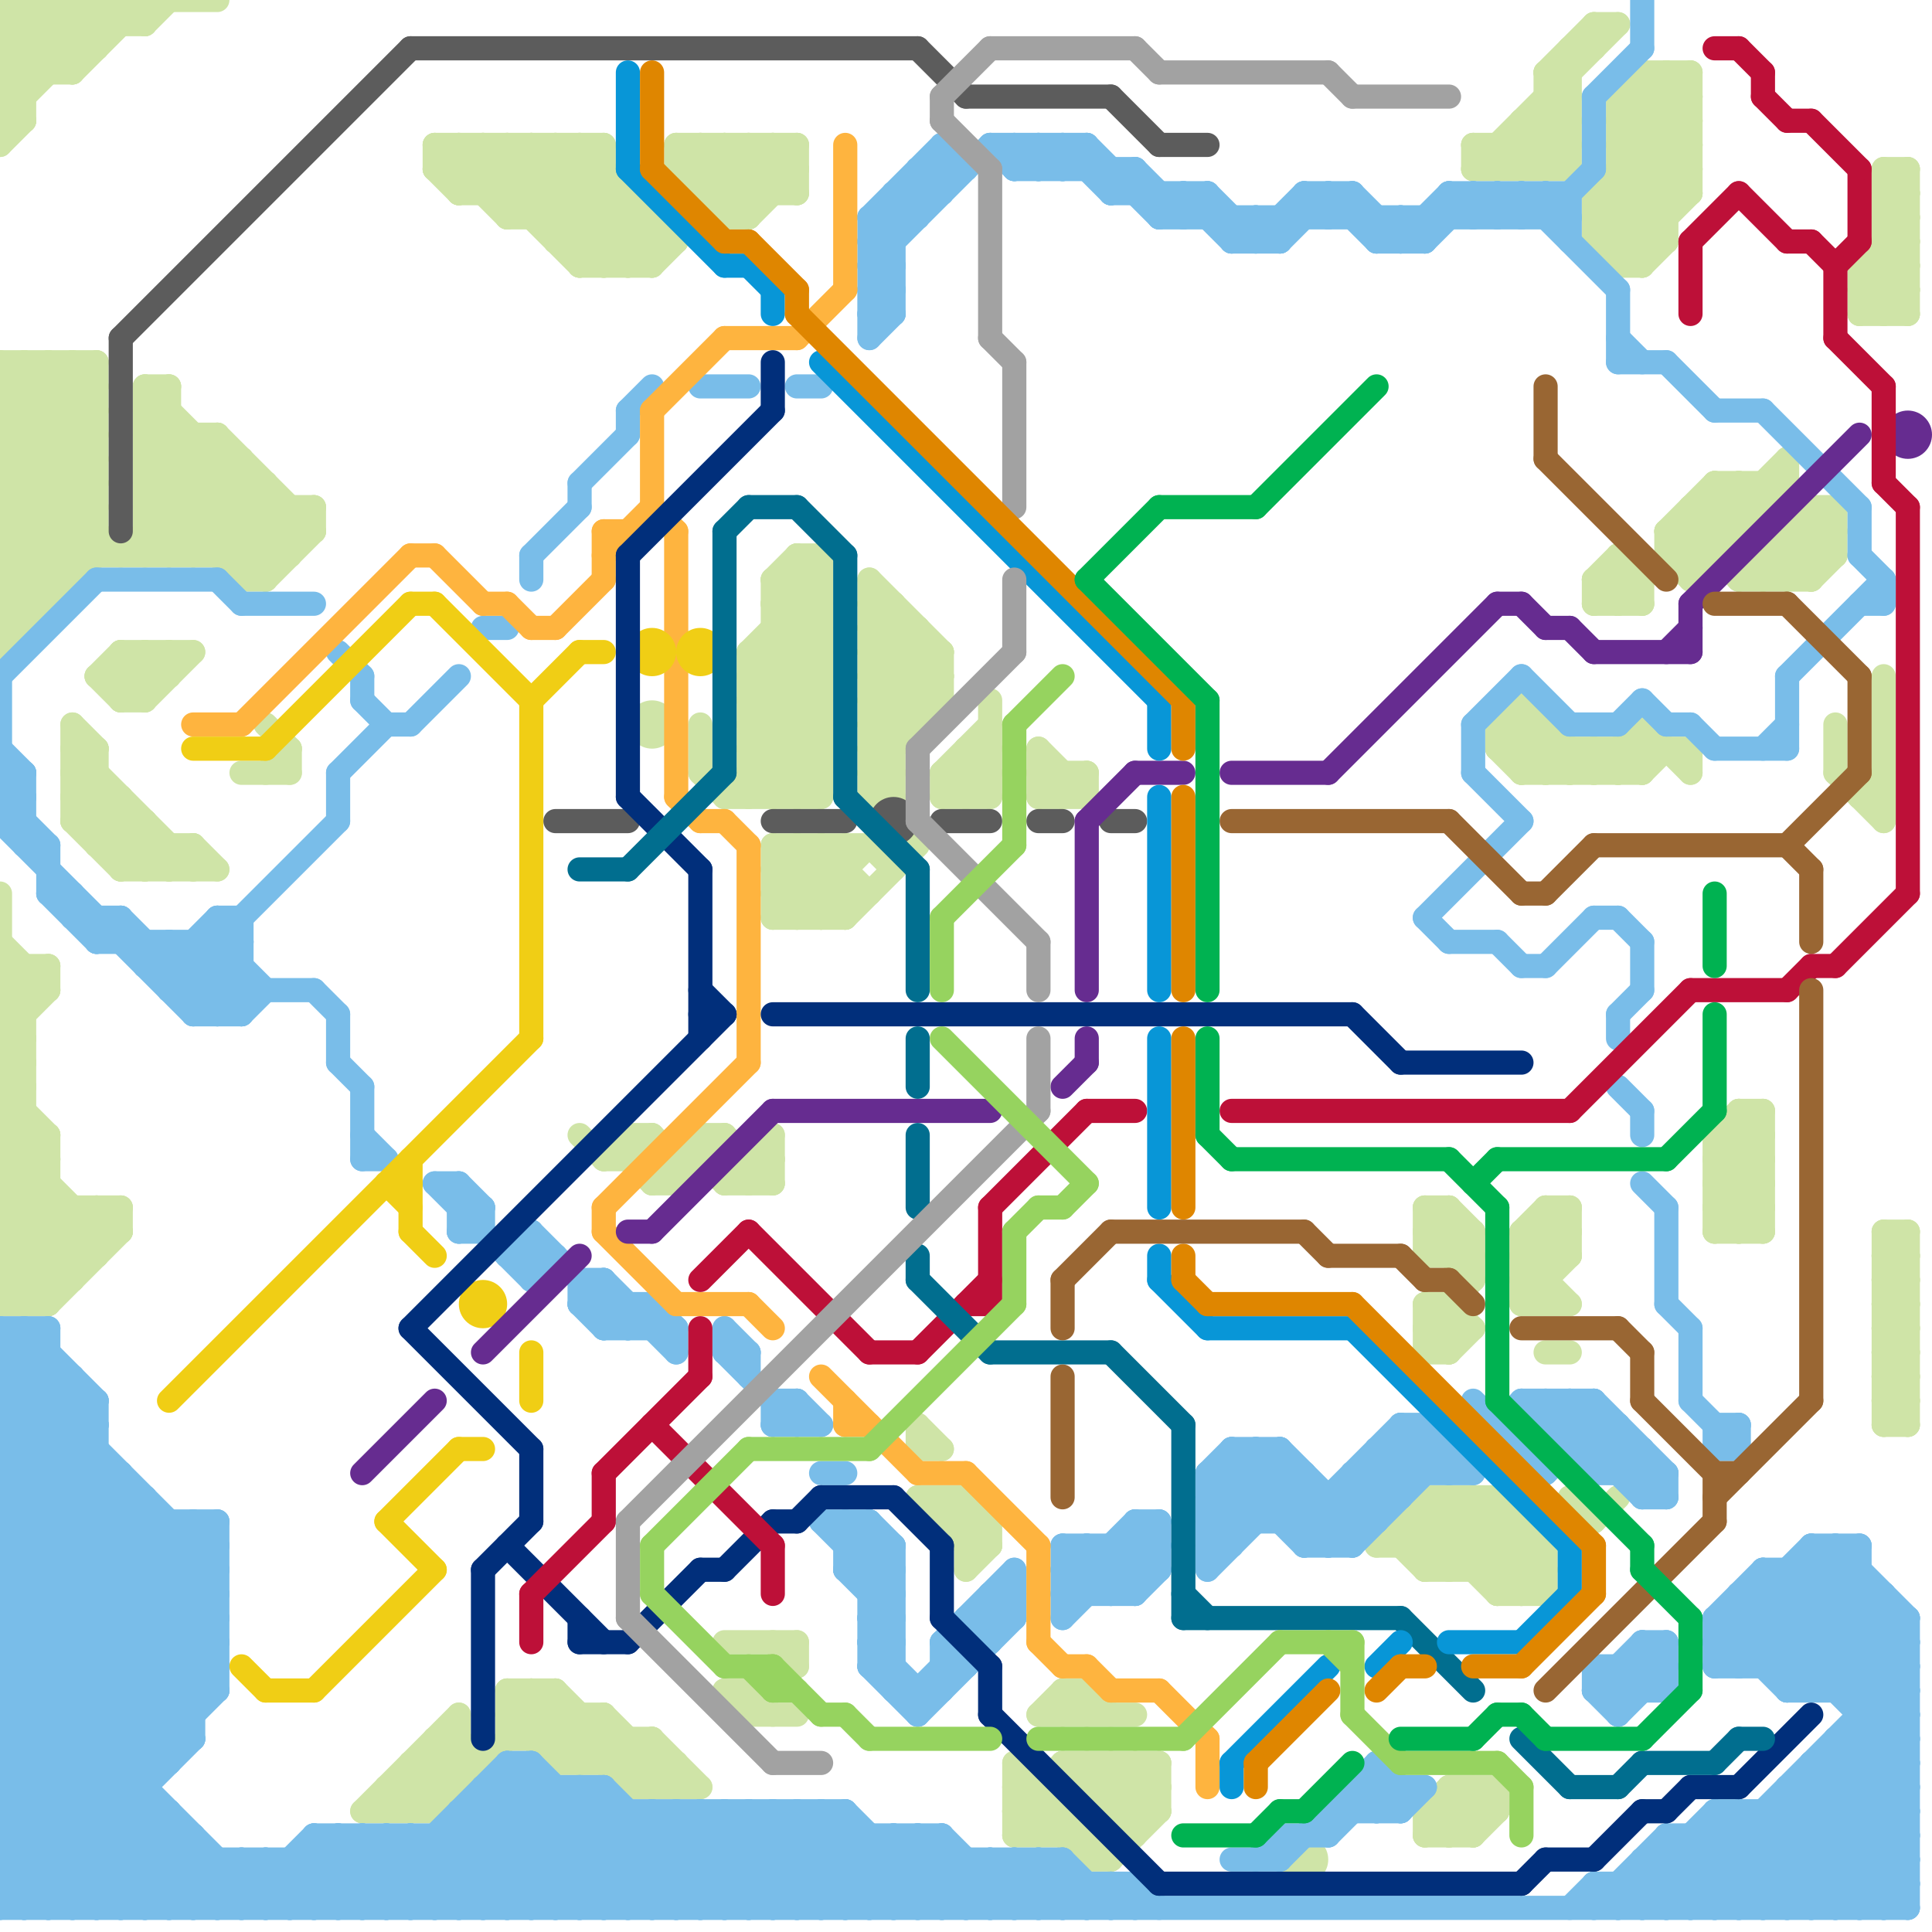
<svg version="1.1" xmlns="http://www.w3.org/2000/svg" viewBox="0 0 80 80">
<style>line { stroke-width: 1; fill: none; stroke-linecap: round; stroke-linejoin: round; } .c0 { stroke: #cfe4a7 } .c1 { stroke: #79bde9 } .c2 { stroke: #feb43f } .c3 { stroke: #f0ce15 } .c4 { stroke: #5c5c5c } .c5 { stroke: #662c90 } .c6 { stroke: #012f7b } .c7 { stroke: #bd1038 } .c8 { stroke: #016e8f } .c9 { stroke: #0896d7 } .c10 { stroke: #a2a2a2 } .c11 { stroke: #df8600 } .c12 { stroke: #96d35f } .c13 { stroke: #996633 } .c14 { stroke: #00b251 }</style><line class="c0" x1="0" y1="22" x2="2" y2="24"/><line class="c0" x1="77" y1="12" x2="79" y2="10"/><line class="c0" x1="72" y1="46" x2="72" y2="51"/><line class="c0" x1="0" y1="54" x2="2" y2="54"/><line class="c0" x1="44" y1="70" x2="45" y2="70"/><line class="c0" x1="33" y1="24" x2="34" y2="25"/><line class="c0" x1="63" y1="31" x2="64" y2="30"/><line class="c0" x1="1" y1="40" x2="1" y2="54"/><line class="c0" x1="36" y1="27" x2="38" y2="29"/><line class="c0" x1="66" y1="25" x2="67" y2="24"/><line class="c0" x1="74" y1="22" x2="74" y2="24"/><line class="c0" x1="66" y1="24" x2="66" y2="25"/><line class="c0" x1="34" y1="38" x2="35" y2="37"/><line class="c0" x1="1" y1="0" x2="1" y2="5"/><line class="c0" x1="29" y1="8" x2="31" y2="6"/><line class="c0" x1="25" y1="48" x2="26" y2="47"/><line class="c0" x1="18" y1="75" x2="23" y2="70"/><line class="c0" x1="0" y1="3" x2="3" y2="0"/><line class="c0" x1="62" y1="30" x2="64" y2="30"/><line class="c0" x1="1" y1="54" x2="5" y2="50"/><line class="c0" x1="69" y1="22" x2="72" y2="22"/><line class="c0" x1="65" y1="2" x2="65" y2="7"/><line class="c0" x1="78" y1="56" x2="79" y2="56"/><line class="c0" x1="59" y1="64" x2="61" y2="62"/><line class="c0" x1="78" y1="58" x2="79" y2="58"/><line class="c0" x1="66" y1="63" x2="67" y2="62"/><line class="c0" x1="42" y1="73" x2="46" y2="77"/><line class="c0" x1="60" y1="65" x2="62" y2="63"/><line class="c0" x1="18" y1="6" x2="25" y2="6"/><line class="c0" x1="21" y1="71" x2="23" y2="73"/><line class="c0" x1="0" y1="27" x2="4" y2="23"/><line class="c0" x1="0" y1="21" x2="4" y2="21"/><line class="c0" x1="24" y1="10" x2="26" y2="8"/><line class="c0" x1="39" y1="32" x2="41" y2="32"/><line class="c0" x1="64" y1="4" x2="65" y2="4"/><line class="c0" x1="0" y1="1" x2="2" y2="3"/><line class="c0" x1="45" y1="70" x2="46" y2="71"/><line class="c0" x1="4" y1="50" x2="4" y2="52"/><line class="c0" x1="58" y1="63" x2="58" y2="64"/><line class="c0" x1="0" y1="25" x2="2" y2="25"/><line class="c0" x1="46" y1="74" x2="47" y2="73"/><line class="c0" x1="29" y1="30" x2="29" y2="32"/><line class="c0" x1="23" y1="9" x2="25" y2="7"/><line class="c0" x1="9" y1="23" x2="11" y2="21"/><line class="c0" x1="67" y1="4" x2="67" y2="11"/><line class="c0" x1="5" y1="27" x2="6" y2="28"/><line class="c0" x1="67" y1="31" x2="68" y2="32"/><line class="c0" x1="41" y1="29" x2="41" y2="33"/><line class="c0" x1="39" y1="33" x2="41" y2="31"/><line class="c0" x1="17" y1="73" x2="17" y2="75"/><line class="c0" x1="59" y1="65" x2="62" y2="62"/><line class="c0" x1="31" y1="9" x2="33" y2="7"/><line class="c0" x1="71" y1="20" x2="72" y2="21"/><line class="c0" x1="30" y1="9" x2="33" y2="6"/><line class="c0" x1="67" y1="4" x2="68" y2="3"/><line class="c0" x1="0" y1="21" x2="3" y2="24"/><line class="c0" x1="29" y1="48" x2="30" y2="49"/><line class="c0" x1="3" y1="33" x2="5" y2="33"/><line class="c0" x1="32" y1="37" x2="34" y2="35"/><line class="c0" x1="78" y1="7" x2="79" y2="7"/><line class="c0" x1="0" y1="48" x2="1" y2="47"/><line class="c0" x1="9" y1="18" x2="13" y2="22"/><line class="c0" x1="36" y1="35" x2="37" y2="36"/><line class="c0" x1="3" y1="32" x2="4" y2="31"/><line class="c0" x1="31" y1="31" x2="34" y2="28"/><line class="c0" x1="28" y1="7" x2="30" y2="9"/><line class="c0" x1="3" y1="34" x2="4" y2="33"/><line class="c0" x1="67" y1="5" x2="70" y2="8"/><line class="c0" x1="60" y1="52" x2="61" y2="51"/><line class="c0" x1="3" y1="32" x2="7" y2="36"/><line class="c0" x1="61" y1="6" x2="65" y2="6"/><line class="c0" x1="18" y1="6" x2="18" y2="7"/><line class="c0" x1="0" y1="49" x2="3" y2="52"/><line class="c0" x1="61" y1="62" x2="64" y2="65"/><line class="c0" x1="3" y1="30" x2="4" y2="31"/><line class="c0" x1="4" y1="28" x2="5" y2="27"/><line class="c0" x1="13" y1="21" x2="13" y2="22"/><line class="c0" x1="60" y1="76" x2="62" y2="74"/><line class="c0" x1="18" y1="72" x2="19" y2="72"/><line class="c0" x1="68" y1="24" x2="68" y2="25"/><line class="c0" x1="59" y1="54" x2="60" y2="54"/><line class="c0" x1="0" y1="17" x2="2" y2="15"/><line class="c0" x1="26" y1="48" x2="27" y2="49"/><line class="c0" x1="46" y1="75" x2="48" y2="75"/><line class="c0" x1="43" y1="32" x2="44" y2="33"/><line class="c0" x1="76" y1="32" x2="78" y2="34"/><line class="c0" x1="19" y1="7" x2="20" y2="6"/><line class="c0" x1="63" y1="5" x2="65" y2="5"/><line class="c0" x1="66" y1="10" x2="69" y2="10"/><line class="c0" x1="15" y1="75" x2="18" y2="75"/><line class="c0" x1="44" y1="73" x2="47" y2="76"/><line class="c0" x1="78" y1="8" x2="79" y2="9"/><line class="c0" x1="27" y1="11" x2="28" y2="10"/><line class="c0" x1="32" y1="37" x2="33" y2="38"/><line class="c0" x1="36" y1="32" x2="37" y2="33"/><line class="c0" x1="60" y1="50" x2="60" y2="52"/><line class="c0" x1="61" y1="6" x2="61" y2="7"/><line class="c0" x1="77" y1="11" x2="79" y2="9"/><line class="c0" x1="61" y1="76" x2="62" y2="75"/><line class="c0" x1="71" y1="51" x2="73" y2="51"/><line class="c0" x1="36" y1="31" x2="39" y2="28"/><line class="c0" x1="73" y1="23" x2="73" y2="24"/><line class="c0" x1="33" y1="23" x2="34" y2="24"/><line class="c0" x1="3" y1="3" x2="6" y2="0"/><line class="c0" x1="38" y1="59" x2="39" y2="60"/><line class="c0" x1="2" y1="15" x2="2" y2="25"/><line class="c0" x1="6" y1="23" x2="10" y2="19"/><line class="c0" x1="40" y1="65" x2="41" y2="64"/><line class="c0" x1="67" y1="25" x2="72" y2="20"/><line class="c0" x1="43" y1="33" x2="44" y2="32"/><line class="c0" x1="19" y1="8" x2="26" y2="8"/><line class="c0" x1="62" y1="30" x2="62" y2="31"/><line class="c0" x1="71" y1="47" x2="71" y2="51"/><line class="c0" x1="30" y1="6" x2="32" y2="8"/><line class="c0" x1="62" y1="31" x2="70" y2="31"/><line class="c0" x1="36" y1="26" x2="39" y2="29"/><line class="c0" x1="76" y1="21" x2="76" y2="23"/><line class="c0" x1="31" y1="33" x2="34" y2="30"/><line class="c0" x1="3" y1="31" x2="4" y2="31"/><line class="c0" x1="18" y1="7" x2="19" y2="8"/><line class="c0" x1="4" y1="15" x2="4" y2="23"/><line class="c0" x1="6" y1="17" x2="12" y2="23"/><line class="c0" x1="5" y1="29" x2="6" y2="29"/><line class="c0" x1="61" y1="74" x2="61" y2="76"/><line class="c0" x1="0" y1="41" x2="2" y2="41"/><line class="c0" x1="40" y1="64" x2="41" y2="64"/><line class="c0" x1="31" y1="28" x2="34" y2="31"/><line class="c0" x1="31" y1="30" x2="34" y2="33"/><line class="c0" x1="64" y1="50" x2="65" y2="51"/><line class="c0" x1="66" y1="10" x2="70" y2="6"/><line class="c0" x1="0" y1="51" x2="2" y2="53"/><line class="c0" x1="42" y1="75" x2="43" y2="76"/><line class="c0" x1="68" y1="3" x2="70" y2="3"/><line class="c0" x1="7" y1="23" x2="10" y2="20"/><line class="c0" x1="77" y1="11" x2="79" y2="13"/><line class="c0" x1="38" y1="62" x2="40" y2="62"/><line class="c0" x1="34" y1="35" x2="34" y2="38"/><line class="c0" x1="16" y1="75" x2="19" y2="72"/><line class="c0" x1="63" y1="29" x2="66" y2="32"/><line class="c0" x1="10" y1="24" x2="11" y2="24"/><line class="c0" x1="2" y1="0" x2="4" y2="2"/><line class="c0" x1="23" y1="70" x2="23" y2="73"/><line class="c0" x1="23" y1="6" x2="23" y2="10"/><line class="c0" x1="36" y1="25" x2="39" y2="28"/><line class="c0" x1="6" y1="22" x2="13" y2="22"/><line class="c0" x1="62" y1="62" x2="64" y2="64"/><line class="c0" x1="5" y1="28" x2="6" y2="29"/><line class="c0" x1="66" y1="24" x2="68" y2="24"/><line class="c0" x1="63" y1="5" x2="68" y2="10"/><line class="c0" x1="0" y1="24" x2="3" y2="24"/><line class="c0" x1="40" y1="62" x2="40" y2="65"/><line class="c0" x1="59" y1="52" x2="60" y2="51"/><line class="c0" x1="71" y1="20" x2="71" y2="23"/><line class="c0" x1="0" y1="0" x2="9" y2="0"/><line class="c0" x1="60" y1="74" x2="61" y2="75"/><line class="c0" x1="78" y1="55" x2="79" y2="55"/><line class="c0" x1="64" y1="50" x2="64" y2="54"/><line class="c0" x1="63" y1="7" x2="65" y2="5"/><line class="c0" x1="78" y1="57" x2="79" y2="57"/><line class="c0" x1="78" y1="8" x2="79" y2="8"/><line class="c0" x1="45" y1="73" x2="45" y2="74"/><line class="c0" x1="2" y1="47" x2="2" y2="54"/><line class="c0" x1="0" y1="41" x2="1" y2="40"/><line class="c0" x1="3" y1="33" x2="4" y2="32"/><line class="c0" x1="59" y1="63" x2="62" y2="66"/><line class="c0" x1="4" y1="31" x2="4" y2="35"/><line class="c0" x1="3" y1="30" x2="3" y2="34"/><line class="c0" x1="39" y1="32" x2="39" y2="33"/><line class="c0" x1="24" y1="47" x2="25" y2="48"/><line class="c0" x1="0" y1="1" x2="1" y2="0"/><line class="c0" x1="3" y1="50" x2="3" y2="53"/><line class="c0" x1="0" y1="50" x2="3" y2="53"/><line class="c0" x1="21" y1="70" x2="24" y2="73"/><line class="c0" x1="33" y1="23" x2="34" y2="23"/><line class="c0" x1="0" y1="37" x2="0" y2="54"/><line class="c0" x1="48" y1="73" x2="48" y2="75"/><line class="c0" x1="34" y1="23" x2="34" y2="33"/><line class="c0" x1="5" y1="35" x2="6" y2="34"/><line class="c0" x1="42" y1="76" x2="45" y2="76"/><line class="c0" x1="21" y1="71" x2="25" y2="71"/><line class="c0" x1="6" y1="18" x2="9" y2="18"/><line class="c0" x1="66" y1="1" x2="67" y2="1"/><line class="c0" x1="44" y1="70" x2="44" y2="71"/><line class="c0" x1="64" y1="56" x2="65" y2="56"/><line class="c0" x1="31" y1="70" x2="31" y2="71"/><line class="c0" x1="59" y1="51" x2="61" y2="53"/><line class="c0" x1="57" y1="64" x2="64" y2="64"/><line class="c0" x1="66" y1="9" x2="69" y2="9"/><line class="c0" x1="59" y1="54" x2="59" y2="56"/><line class="c0" x1="59" y1="75" x2="60" y2="74"/><line class="c0" x1="31" y1="6" x2="33" y2="8"/><line class="c0" x1="0" y1="46" x2="2" y2="48"/><line class="c0" x1="3" y1="15" x2="3" y2="24"/><line class="c0" x1="23" y1="70" x2="27" y2="74"/><line class="c0" x1="62" y1="7" x2="65" y2="4"/><line class="c0" x1="67" y1="11" x2="68" y2="11"/><line class="c0" x1="69" y1="3" x2="70" y2="4"/><line class="c0" x1="73" y1="20" x2="73" y2="21"/><line class="c0" x1="33" y1="38" x2="36" y2="35"/><line class="c0" x1="36" y1="30" x2="39" y2="27"/><line class="c0" x1="19" y1="6" x2="24" y2="11"/><line class="c0" x1="3" y1="15" x2="4" y2="16"/><line class="c0" x1="10" y1="32" x2="12" y2="32"/><line class="c0" x1="68" y1="32" x2="69" y2="31"/><line class="c0" x1="29" y1="8" x2="33" y2="8"/><line class="c0" x1="9" y1="18" x2="9" y2="23"/><line class="c0" x1="40" y1="64" x2="41" y2="63"/><line class="c0" x1="33" y1="35" x2="35" y2="37"/><line class="c0" x1="63" y1="6" x2="64" y2="7"/><line class="c0" x1="43" y1="71" x2="47" y2="71"/><line class="c0" x1="46" y1="77" x2="48" y2="75"/><line class="c0" x1="21" y1="70" x2="21" y2="72"/><line class="c0" x1="78" y1="52" x2="79" y2="53"/><line class="c0" x1="67" y1="6" x2="70" y2="3"/><line class="c0" x1="32" y1="36" x2="35" y2="36"/><line class="c0" x1="20" y1="6" x2="25" y2="11"/><line class="c0" x1="19" y1="6" x2="19" y2="8"/><line class="c0" x1="8" y1="23" x2="11" y2="20"/><line class="c0" x1="0" y1="49" x2="2" y2="49"/><line class="c0" x1="21" y1="71" x2="22" y2="70"/><line class="c0" x1="28" y1="6" x2="31" y2="9"/><line class="c0" x1="0" y1="20" x2="4" y2="20"/><line class="c0" x1="0" y1="22" x2="4" y2="22"/><line class="c0" x1="46" y1="73" x2="46" y2="75"/><line class="c0" x1="30" y1="49" x2="32" y2="49"/><line class="c0" x1="32" y1="25" x2="34" y2="23"/><line class="c0" x1="22" y1="6" x2="27" y2="11"/><line class="c0" x1="35" y1="38" x2="38" y2="35"/><line class="c0" x1="6" y1="16" x2="12" y2="22"/><line class="c0" x1="0" y1="40" x2="2" y2="40"/><line class="c0" x1="74" y1="22" x2="76" y2="22"/><line class="c0" x1="36" y1="30" x2="38" y2="30"/><line class="c0" x1="5" y1="27" x2="5" y2="29"/><line class="c0" x1="0" y1="44" x2="1" y2="45"/><line class="c0" x1="31" y1="71" x2="33" y2="71"/><line class="c0" x1="4" y1="35" x2="8" y2="35"/><line class="c0" x1="60" y1="54" x2="61" y2="55"/><line class="c0" x1="66" y1="9" x2="70" y2="5"/><line class="c0" x1="64" y1="51" x2="65" y2="52"/><line class="c0" x1="71" y1="48" x2="73" y2="50"/><line class="c0" x1="26" y1="48" x2="27" y2="47"/><line class="c0" x1="27" y1="72" x2="27" y2="74"/><line class="c0" x1="78" y1="28" x2="78" y2="34"/><line class="c0" x1="0" y1="5" x2="5" y2="0"/><line class="c0" x1="27" y1="49" x2="29" y2="47"/><line class="c0" x1="2" y1="0" x2="2" y2="3"/><line class="c0" x1="78" y1="55" x2="79" y2="54"/><line class="c0" x1="59" y1="65" x2="64" y2="65"/><line class="c0" x1="78" y1="57" x2="79" y2="56"/><line class="c0" x1="68" y1="11" x2="69" y2="10"/><line class="c0" x1="0" y1="4" x2="1" y2="5"/><line class="c0" x1="75" y1="22" x2="76" y2="23"/><line class="c0" x1="36" y1="26" x2="37" y2="25"/><line class="c0" x1="26" y1="8" x2="26" y2="11"/><line class="c0" x1="6" y1="21" x2="13" y2="21"/><line class="c0" x1="8" y1="35" x2="9" y2="36"/><line class="c0" x1="23" y1="73" x2="28" y2="73"/><line class="c0" x1="40" y1="31" x2="41" y2="32"/><line class="c0" x1="21" y1="8" x2="23" y2="6"/><line class="c0" x1="66" y1="25" x2="68" y2="25"/><line class="c0" x1="32" y1="37" x2="36" y2="37"/><line class="c0" x1="7" y1="36" x2="8" y2="35"/><line class="c0" x1="77" y1="33" x2="78" y2="32"/><line class="c0" x1="26" y1="47" x2="27" y2="47"/><line class="c0" x1="39" y1="62" x2="39" y2="63"/><line class="c0" x1="32" y1="24" x2="32" y2="33"/><line class="c0" x1="32" y1="25" x2="34" y2="27"/><line class="c0" x1="60" y1="75" x2="61" y2="76"/><line class="c0" x1="11" y1="20" x2="11" y2="24"/><line class="c0" x1="78" y1="54" x2="79" y2="55"/><line class="c0" x1="71" y1="47" x2="73" y2="49"/><line class="c0" x1="4" y1="35" x2="5" y2="34"/><line class="c0" x1="0" y1="25" x2="1" y2="26"/><line class="c0" x1="36" y1="25" x2="37" y2="25"/><line class="c0" x1="59" y1="62" x2="59" y2="65"/><line class="c0" x1="67" y1="8" x2="69" y2="10"/><line class="c0" x1="29" y1="7" x2="30" y2="6"/><line class="c0" x1="0" y1="53" x2="3" y2="53"/><line class="c0" x1="61" y1="62" x2="61" y2="65"/><line class="c0" x1="6" y1="20" x2="10" y2="24"/><line class="c0" x1="63" y1="30" x2="65" y2="32"/><line class="c0" x1="62" y1="74" x2="62" y2="75"/><line class="c0" x1="29" y1="32" x2="30" y2="33"/><line class="c0" x1="29" y1="47" x2="30" y2="47"/><line class="c0" x1="43" y1="31" x2="45" y2="33"/><line class="c0" x1="58" y1="64" x2="60" y2="62"/><line class="c0" x1="34" y1="35" x2="36" y2="37"/><line class="c0" x1="59" y1="50" x2="61" y2="52"/><line class="c0" x1="24" y1="6" x2="24" y2="11"/><line class="c0" x1="74" y1="20" x2="76" y2="22"/><line class="c0" x1="43" y1="76" x2="46" y2="73"/><line class="c0" x1="0" y1="19" x2="4" y2="23"/><line class="c0" x1="0" y1="45" x2="2" y2="47"/><line class="c0" x1="31" y1="49" x2="32" y2="48"/><line class="c0" x1="1" y1="0" x2="3" y2="2"/><line class="c0" x1="66" y1="9" x2="68" y2="11"/><line class="c0" x1="59" y1="75" x2="59" y2="76"/><line class="c0" x1="0" y1="39" x2="2" y2="41"/><line class="c0" x1="66" y1="10" x2="67" y2="11"/><line class="c0" x1="72" y1="47" x2="73" y2="48"/><line class="c0" x1="76" y1="30" x2="76" y2="32"/><line class="c0" x1="16" y1="74" x2="16" y2="75"/><line class="c0" x1="0" y1="44" x2="1" y2="44"/><line class="c0" x1="36" y1="29" x2="37" y2="30"/><line class="c0" x1="59" y1="55" x2="61" y2="55"/><line class="c0" x1="63" y1="32" x2="68" y2="32"/><line class="c0" x1="58" y1="64" x2="59" y2="65"/><line class="c0" x1="0" y1="48" x2="2" y2="48"/><line class="c0" x1="63" y1="51" x2="64" y2="50"/><line class="c0" x1="3" y1="0" x2="3" y2="3"/><line class="c0" x1="0" y1="0" x2="3" y2="3"/><line class="c0" x1="32" y1="36" x2="34" y2="38"/><line class="c0" x1="7" y1="16" x2="7" y2="23"/><line class="c0" x1="28" y1="48" x2="28" y2="49"/><line class="c0" x1="30" y1="6" x2="30" y2="9"/><line class="c0" x1="40" y1="31" x2="41" y2="31"/><line class="c0" x1="67" y1="6" x2="70" y2="6"/><line class="c0" x1="64" y1="32" x2="65" y2="31"/><line class="c0" x1="68" y1="30" x2="70" y2="32"/><line class="c0" x1="31" y1="32" x2="34" y2="32"/><line class="c0" x1="63" y1="53" x2="65" y2="51"/><line class="c0" x1="24" y1="71" x2="24" y2="73"/><line class="c0" x1="3" y1="34" x2="6" y2="34"/><line class="c0" x1="78" y1="54" x2="79" y2="54"/><line class="c0" x1="77" y1="13" x2="79" y2="13"/><line class="c0" x1="0" y1="3" x2="1" y2="4"/><line class="c0" x1="32" y1="6" x2="33" y2="7"/><line class="c0" x1="72" y1="46" x2="73" y2="47"/><line class="c0" x1="59" y1="76" x2="61" y2="76"/><line class="c0" x1="27" y1="49" x2="28" y2="49"/><line class="c0" x1="60" y1="74" x2="60" y2="76"/><line class="c0" x1="63" y1="29" x2="63" y2="32"/><line class="c0" x1="69" y1="3" x2="69" y2="10"/><line class="c0" x1="0" y1="2" x2="2" y2="0"/><line class="c0" x1="27" y1="47" x2="28" y2="48"/><line class="c0" x1="31" y1="27" x2="31" y2="33"/><line class="c0" x1="31" y1="48" x2="31" y2="49"/><line class="c0" x1="25" y1="11" x2="27" y2="9"/><line class="c0" x1="6" y1="21" x2="9" y2="18"/><line class="c0" x1="36" y1="24" x2="39" y2="27"/><line class="c0" x1="5" y1="36" x2="9" y2="36"/><line class="c0" x1="71" y1="50" x2="73" y2="50"/><line class="c0" x1="77" y1="11" x2="77" y2="13"/><line class="c0" x1="36" y1="33" x2="37" y2="33"/><line class="c0" x1="78" y1="51" x2="79" y2="52"/><line class="c0" x1="78" y1="53" x2="79" y2="54"/><line class="c0" x1="0" y1="6" x2="1" y2="5"/><line class="c0" x1="72" y1="51" x2="73" y2="50"/><line class="c0" x1="0" y1="4" x2="4" y2="0"/><line class="c0" x1="21" y1="70" x2="23" y2="70"/><line class="c0" x1="6" y1="17" x2="7" y2="17"/><line class="c0" x1="26" y1="11" x2="27" y2="10"/><line class="c0" x1="0" y1="24" x2="1" y2="25"/><line class="c0" x1="33" y1="68" x2="33" y2="69"/><line class="c0" x1="59" y1="62" x2="63" y2="66"/><line class="c0" x1="2" y1="15" x2="4" y2="17"/><line class="c0" x1="0" y1="2" x2="1" y2="3"/><line class="c0" x1="0" y1="46" x2="1" y2="46"/><line class="c0" x1="0" y1="51" x2="5" y2="51"/><line class="c0" x1="66" y1="8" x2="70" y2="4"/><line class="c0" x1="40" y1="33" x2="41" y2="32"/><line class="c0" x1="15" y1="75" x2="19" y2="71"/><line class="c0" x1="59" y1="51" x2="60" y2="50"/><line class="c0" x1="0" y1="16" x2="4" y2="16"/><line class="c0" x1="32" y1="33" x2="34" y2="31"/><line class="c0" x1="38" y1="26" x2="38" y2="30"/><line class="c0" x1="2" y1="40" x2="2" y2="41"/><line class="c0" x1="0" y1="44" x2="1" y2="43"/><line class="c0" x1="31" y1="27" x2="34" y2="24"/><line class="c0" x1="31" y1="29" x2="34" y2="26"/><line class="c0" x1="66" y1="24" x2="67" y2="25"/><line class="c0" x1="62" y1="31" x2="63" y2="32"/><line class="c0" x1="78" y1="56" x2="79" y2="55"/><line class="c0" x1="19" y1="8" x2="21" y2="6"/><line class="c0" x1="78" y1="58" x2="79" y2="57"/><line class="c0" x1="5" y1="36" x2="6" y2="35"/><line class="c0" x1="0" y1="0" x2="0" y2="6"/><line class="c0" x1="0" y1="25" x2="4" y2="21"/><line class="c0" x1="42" y1="75" x2="44" y2="73"/><line class="c0" x1="42" y1="74" x2="43" y2="74"/><line class="c0" x1="11" y1="32" x2="12" y2="31"/><line class="c0" x1="59" y1="50" x2="60" y2="50"/><line class="c0" x1="31" y1="6" x2="31" y2="9"/><line class="c0" x1="70" y1="24" x2="74" y2="20"/><line class="c0" x1="10" y1="23" x2="12" y2="21"/><line class="c0" x1="0" y1="45" x2="1" y2="45"/><line class="c0" x1="0" y1="50" x2="5" y2="50"/><line class="c0" x1="43" y1="33" x2="45" y2="33"/><line class="c0" x1="59" y1="52" x2="61" y2="52"/><line class="c0" x1="36" y1="30" x2="37" y2="31"/><line class="c0" x1="33" y1="33" x2="34" y2="32"/><line class="c0" x1="0" y1="23" x2="2" y2="25"/><line class="c0" x1="60" y1="54" x2="60" y2="56"/><line class="c0" x1="66" y1="8" x2="70" y2="8"/><line class="c0" x1="32" y1="38" x2="35" y2="35"/><line class="c0" x1="43" y1="74" x2="43" y2="76"/><line class="c0" x1="63" y1="53" x2="64" y2="54"/><line class="c0" x1="33" y1="35" x2="33" y2="38"/><line class="c0" x1="69" y1="22" x2="69" y2="23"/><line class="c0" x1="71" y1="47" x2="73" y2="47"/><line class="c0" x1="71" y1="49" x2="73" y2="49"/><line class="c0" x1="75" y1="21" x2="76" y2="21"/><line class="c0" x1="0" y1="3" x2="3" y2="3"/><line class="c0" x1="21" y1="9" x2="24" y2="6"/><line class="c0" x1="58" y1="63" x2="60" y2="65"/><line class="c0" x1="62" y1="66" x2="64" y2="64"/><line class="c0" x1="0" y1="48" x2="4" y2="52"/><line class="c0" x1="31" y1="32" x2="32" y2="33"/><line class="c0" x1="78" y1="13" x2="79" y2="12"/><line class="c0" x1="78" y1="51" x2="78" y2="59"/><line class="c0" x1="65" y1="2" x2="66" y2="2"/><line class="c0" x1="67" y1="23" x2="67" y2="25"/><line class="c0" x1="36" y1="33" x2="37" y2="32"/><line class="c0" x1="25" y1="71" x2="25" y2="73"/><line class="c0" x1="63" y1="52" x2="65" y2="50"/><line class="c0" x1="38" y1="60" x2="39" y2="60"/><line class="c0" x1="78" y1="51" x2="79" y2="51"/><line class="c0" x1="63" y1="54" x2="65" y2="52"/><line class="c0" x1="78" y1="53" x2="79" y2="53"/><line class="c0" x1="21" y1="6" x2="21" y2="9"/><line class="c0" x1="30" y1="33" x2="34" y2="29"/><line class="c0" x1="70" y1="23" x2="74" y2="19"/><line class="c0" x1="62" y1="65" x2="63" y2="64"/><line class="c0" x1="0" y1="52" x2="2" y2="50"/><line class="c0" x1="64" y1="64" x2="64" y2="66"/><line class="c0" x1="75" y1="21" x2="75" y2="24"/><line class="c0" x1="6" y1="27" x2="7" y2="28"/><line class="c0" x1="39" y1="63" x2="40" y2="62"/><line class="c0" x1="36" y1="29" x2="39" y2="29"/><line class="c0" x1="36" y1="32" x2="37" y2="32"/><line class="c0" x1="70" y1="31" x2="70" y2="32"/><line class="c0" x1="6" y1="19" x2="10" y2="19"/><line class="c0" x1="59" y1="75" x2="62" y2="75"/><line class="c0" x1="33" y1="6" x2="33" y2="8"/><line class="c0" x1="22" y1="72" x2="23" y2="71"/><line class="c0" x1="25" y1="71" x2="28" y2="74"/><line class="c0" x1="21" y1="72" x2="27" y2="72"/><line class="c0" x1="6" y1="16" x2="7" y2="16"/><line class="c0" x1="20" y1="8" x2="22" y2="6"/><line class="c0" x1="39" y1="32" x2="41" y2="30"/><line class="c0" x1="31" y1="31" x2="34" y2="31"/><line class="c0" x1="41" y1="63" x2="41" y2="64"/><line class="c0" x1="61" y1="6" x2="62" y2="7"/><line class="c0" x1="26" y1="74" x2="29" y2="74"/><line class="c0" x1="42" y1="76" x2="43" y2="75"/><line class="c0" x1="66" y1="8" x2="66" y2="10"/><line class="c0" x1="5" y1="0" x2="5" y2="1"/><line class="c0" x1="32" y1="47" x2="32" y2="49"/><line class="c0" x1="77" y1="12" x2="79" y2="12"/><line class="c0" x1="40" y1="31" x2="40" y2="33"/><line class="c0" x1="0" y1="52" x2="2" y2="54"/><line class="c0" x1="0" y1="45" x2="1" y2="44"/><line class="c0" x1="43" y1="71" x2="44" y2="70"/><line class="c0" x1="0" y1="47" x2="1" y2="46"/><line class="c0" x1="4" y1="34" x2="5" y2="33"/><line class="c0" x1="0" y1="53" x2="1" y2="54"/><line class="c0" x1="26" y1="47" x2="26" y2="48"/><line class="c0" x1="6" y1="1" x2="7" y2="0"/><line class="c0" x1="4" y1="50" x2="5" y2="51"/><line class="c0" x1="63" y1="53" x2="64" y2="53"/><line class="c0" x1="7" y1="27" x2="7" y2="28"/><line class="c0" x1="60" y1="62" x2="60" y2="65"/><line class="c0" x1="0" y1="24" x2="4" y2="20"/><line class="c0" x1="62" y1="30" x2="64" y2="32"/><line class="c0" x1="0" y1="26" x2="4" y2="22"/><line class="c0" x1="74" y1="19" x2="74" y2="20"/><line class="c0" x1="28" y1="6" x2="33" y2="6"/><line class="c0" x1="64" y1="50" x2="65" y2="50"/><line class="c0" x1="3" y1="31" x2="8" y2="36"/><line class="c0" x1="28" y1="7" x2="29" y2="6"/><line class="c0" x1="39" y1="32" x2="40" y2="33"/><line class="c0" x1="29" y1="6" x2="31" y2="8"/><line class="c0" x1="36" y1="27" x2="37" y2="26"/><line class="c0" x1="63" y1="51" x2="65" y2="51"/><line class="c0" x1="25" y1="6" x2="25" y2="11"/><line class="c0" x1="59" y1="50" x2="59" y2="52"/><line class="c0" x1="63" y1="66" x2="64" y2="65"/><line class="c0" x1="71" y1="50" x2="73" y2="48"/><line class="c0" x1="30" y1="68" x2="33" y2="68"/><line class="c0" x1="31" y1="70" x2="32" y2="71"/><line class="c0" x1="39" y1="27" x2="39" y2="29"/><line class="c0" x1="23" y1="10" x2="28" y2="10"/><line class="c0" x1="32" y1="24" x2="34" y2="26"/><line class="c0" x1="32" y1="26" x2="34" y2="28"/><line class="c0" x1="71" y1="47" x2="72" y2="46"/><line class="c0" x1="11" y1="30" x2="12" y2="31"/><line class="c0" x1="0" y1="23" x2="4" y2="19"/><line class="c0" x1="12" y1="21" x2="12" y2="23"/><line class="c0" x1="39" y1="62" x2="41" y2="64"/><line class="c0" x1="78" y1="8" x2="79" y2="7"/><line class="c0" x1="39" y1="33" x2="41" y2="33"/><line class="c0" x1="70" y1="21" x2="73" y2="21"/><line class="c0" x1="31" y1="28" x2="34" y2="25"/><line class="c0" x1="6" y1="16" x2="6" y2="23"/><line class="c0" x1="31" y1="30" x2="34" y2="27"/><line class="c0" x1="0" y1="18" x2="4" y2="18"/><line class="c0" x1="62" y1="31" x2="63" y2="30"/><line class="c0" x1="70" y1="22" x2="72" y2="24"/><line class="c0" x1="59" y1="55" x2="60" y2="56"/><line class="c0" x1="71" y1="51" x2="73" y2="49"/><line class="c0" x1="0" y1="23" x2="12" y2="23"/><line class="c0" x1="22" y1="70" x2="26" y2="74"/><line class="c0" x1="36" y1="26" x2="38" y2="26"/><line class="c0" x1="45" y1="32" x2="45" y2="33"/><line class="c0" x1="62" y1="6" x2="62" y2="7"/><line class="c0" x1="60" y1="50" x2="61" y2="51"/><line class="c0" x1="47" y1="73" x2="48" y2="74"/><line class="c0" x1="8" y1="18" x2="8" y2="23"/><line class="c0" x1="36" y1="28" x2="39" y2="28"/><line class="c0" x1="28" y1="6" x2="28" y2="7"/><line class="c0" x1="44" y1="70" x2="45" y2="71"/><line class="c0" x1="6" y1="0" x2="6" y2="1"/><line class="c0" x1="4" y1="28" x2="5" y2="29"/><line class="c0" x1="74" y1="23" x2="75" y2="24"/><line class="c0" x1="18" y1="7" x2="19" y2="6"/><line class="c0" x1="78" y1="10" x2="79" y2="11"/><line class="c0" x1="60" y1="74" x2="62" y2="74"/><line class="c0" x1="23" y1="6" x2="27" y2="10"/><line class="c0" x1="78" y1="7" x2="78" y2="13"/><line class="c0" x1="46" y1="73" x2="48" y2="75"/><line class="c0" x1="16" y1="74" x2="17" y2="75"/><line class="c0" x1="6" y1="20" x2="11" y2="20"/><line class="c0" x1="22" y1="70" x2="22" y2="72"/><line class="c0" x1="43" y1="31" x2="43" y2="33"/><line class="c0" x1="36" y1="29" x2="38" y2="27"/><line class="c0" x1="0" y1="15" x2="0" y2="27"/><line class="c0" x1="61" y1="74" x2="62" y2="75"/><line class="c0" x1="78" y1="52" x2="79" y2="52"/><line class="c0" x1="77" y1="11" x2="79" y2="11"/><line class="c0" x1="79" y1="7" x2="79" y2="13"/><line class="c0" x1="66" y1="31" x2="66" y2="32"/><line class="c0" x1="67" y1="5" x2="70" y2="5"/><line class="c0" x1="42" y1="74" x2="45" y2="77"/><line class="c0" x1="17" y1="73" x2="20" y2="73"/><line class="c0" x1="67" y1="7" x2="70" y2="7"/><line class="c0" x1="71" y1="50" x2="72" y2="51"/><line class="c0" x1="45" y1="74" x2="48" y2="74"/><line class="c0" x1="45" y1="77" x2="46" y2="77"/><line class="c0" x1="5" y1="28" x2="6" y2="27"/><line class="c0" x1="78" y1="9" x2="79" y2="10"/><line class="c0" x1="37" y1="25" x2="37" y2="33"/><line class="c0" x1="67" y1="32" x2="68" y2="31"/><line class="c0" x1="78" y1="11" x2="79" y2="12"/><line class="c0" x1="66" y1="32" x2="68" y2="30"/><line class="c0" x1="67" y1="31" x2="67" y2="32"/><line class="c0" x1="28" y1="7" x2="33" y2="7"/><line class="c0" x1="61" y1="65" x2="63" y2="63"/><line class="c0" x1="28" y1="73" x2="28" y2="74"/><line class="c0" x1="23" y1="73" x2="25" y2="71"/><line class="c0" x1="0" y1="47" x2="4" y2="51"/><line class="c0" x1="0" y1="4" x2="1" y2="4"/><line class="c0" x1="42" y1="73" x2="42" y2="76"/><line class="c0" x1="61" y1="51" x2="61" y2="53"/><line class="c0" x1="68" y1="3" x2="70" y2="5"/><line class="c0" x1="68" y1="30" x2="68" y2="32"/><line class="c0" x1="67" y1="4" x2="70" y2="4"/><line class="c0" x1="0" y1="43" x2="2" y2="41"/><line class="c0" x1="32" y1="27" x2="34" y2="29"/><line class="c0" x1="3" y1="32" x2="4" y2="32"/><line class="c0" x1="73" y1="23" x2="76" y2="23"/><line class="c0" x1="72" y1="24" x2="75" y2="21"/><line class="c0" x1="31" y1="31" x2="33" y2="33"/><line class="c0" x1="59" y1="51" x2="61" y2="51"/><line class="c0" x1="5" y1="50" x2="5" y2="51"/><line class="c0" x1="24" y1="11" x2="27" y2="11"/><line class="c0" x1="6" y1="27" x2="6" y2="29"/><line class="c0" x1="32" y1="35" x2="32" y2="38"/><line class="c0" x1="4" y1="0" x2="5" y2="1"/><line class="c0" x1="45" y1="70" x2="45" y2="71"/><line class="c0" x1="0" y1="15" x2="4" y2="15"/><line class="c0" x1="78" y1="10" x2="79" y2="10"/><line class="c0" x1="0" y1="17" x2="4" y2="17"/><line class="c0" x1="62" y1="30" x2="63" y2="29"/><line class="c0" x1="4" y1="28" x2="7" y2="28"/><line class="c0" x1="18" y1="72" x2="19" y2="73"/><line class="c0" x1="32" y1="35" x2="36" y2="35"/><line class="c0" x1="59" y1="54" x2="60" y2="55"/><line class="c0" x1="5" y1="23" x2="9" y2="19"/><line class="c0" x1="22" y1="9" x2="25" y2="6"/><line class="c0" x1="18" y1="6" x2="21" y2="9"/><line class="c0" x1="31" y1="28" x2="34" y2="28"/><line class="c0" x1="25" y1="73" x2="26" y2="72"/><line class="c0" x1="0" y1="41" x2="1" y2="42"/><line class="c0" x1="31" y1="30" x2="34" y2="30"/><line class="c0" x1="67" y1="5" x2="69" y2="3"/><line class="c0" x1="0" y1="43" x2="1" y2="44"/><line class="c0" x1="28" y1="49" x2="30" y2="47"/><line class="c0" x1="47" y1="73" x2="47" y2="76"/><line class="c0" x1="66" y1="1" x2="66" y2="2"/><line class="c0" x1="0" y1="16" x2="1" y2="15"/><line class="c0" x1="78" y1="52" x2="79" y2="51"/><line class="c0" x1="19" y1="72" x2="20" y2="73"/><line class="c0" x1="28" y1="48" x2="29" y2="48"/><line class="c0" x1="72" y1="20" x2="72" y2="22"/><line class="c0" x1="0" y1="49" x2="2" y2="47"/><line class="c0" x1="32" y1="24" x2="33" y2="23"/><line class="c0" x1="71" y1="21" x2="74" y2="24"/><line class="c0" x1="30" y1="49" x2="32" y2="47"/><line class="c0" x1="69" y1="23" x2="71" y2="23"/><line class="c0" x1="36" y1="31" x2="37" y2="32"/><line class="c0" x1="32" y1="24" x2="34" y2="24"/><line class="c0" x1="78" y1="9" x2="79" y2="9"/><line class="c0" x1="32" y1="26" x2="34" y2="26"/><line class="c0" x1="45" y1="76" x2="45" y2="77"/><line class="c0" x1="36" y1="28" x2="38" y2="26"/><line class="c0" x1="74" y1="24" x2="76" y2="22"/><line class="c0" x1="59" y1="75" x2="60" y2="76"/><line class="c0" x1="72" y1="20" x2="75" y2="23"/><line class="c0" x1="0" y1="15" x2="4" y2="19"/><line class="c0" x1="47" y1="75" x2="48" y2="74"/><line class="c0" x1="71" y1="48" x2="73" y2="48"/><line class="c0" x1="64" y1="30" x2="64" y2="32"/><line class="c0" x1="60" y1="56" x2="61" y2="55"/><line class="c0" x1="0" y1="17" x2="4" y2="21"/><line class="c0" x1="18" y1="73" x2="19" y2="74"/><line class="c0" x1="0" y1="18" x2="3" y2="15"/><line class="c0" x1="70" y1="21" x2="71" y2="22"/><line class="c0" x1="23" y1="72" x2="24" y2="71"/><line class="c0" x1="40" y1="62" x2="41" y2="63"/><line class="c0" x1="65" y1="50" x2="65" y2="52"/><line class="c0" x1="67" y1="10" x2="70" y2="7"/><line class="c0" x1="75" y1="24" x2="76" y2="23"/><line class="c0" x1="44" y1="75" x2="44" y2="76"/><line class="c0" x1="59" y1="56" x2="60" y2="56"/><line class="c0" x1="24" y1="11" x2="26" y2="9"/><line class="c0" x1="11" y1="24" x2="13" y2="22"/><line class="c0" x1="17" y1="74" x2="18" y2="75"/><line class="c0" x1="38" y1="59" x2="38" y2="60"/><line class="c0" x1="30" y1="47" x2="32" y2="49"/><line class="c0" x1="64" y1="3" x2="66" y2="1"/><line class="c0" x1="33" y1="23" x2="33" y2="33"/><line class="c0" x1="32" y1="25" x2="34" y2="25"/><line class="c0" x1="72" y1="46" x2="73" y2="46"/><line class="c0" x1="78" y1="54" x2="79" y2="53"/><line class="c0" x1="0" y1="5" x2="1" y2="5"/><line class="c0" x1="0" y1="16" x2="4" y2="20"/><line class="c0" x1="36" y1="28" x2="38" y2="30"/><line class="c0" x1="77" y1="12" x2="78" y2="13"/><line class="c0" x1="69" y1="22" x2="71" y2="20"/><line class="c0" x1="0" y1="54" x2="4" y2="50"/><line class="c0" x1="68" y1="4" x2="70" y2="6"/><line class="c0" x1="78" y1="55" x2="79" y2="56"/><line class="c0" x1="17" y1="75" x2="19" y2="73"/><line class="c0" x1="78" y1="57" x2="79" y2="58"/><line class="c0" x1="32" y1="35" x2="35" y2="38"/><line class="c0" x1="0" y1="42" x2="2" y2="40"/><line class="c0" x1="30" y1="70" x2="31" y2="71"/><line class="c0" x1="61" y1="7" x2="67" y2="1"/><line class="c0" x1="73" y1="24" x2="76" y2="21"/><line class="c0" x1="0" y1="43" x2="1" y2="43"/><line class="c0" x1="0" y1="51" x2="2" y2="49"/><line class="c0" x1="65" y1="32" x2="66" y2="31"/><line class="c0" x1="10" y1="24" x2="13" y2="21"/><line class="c0" x1="18" y1="7" x2="25" y2="7"/><line class="c0" x1="65" y1="31" x2="65" y2="32"/><line class="c0" x1="67" y1="4" x2="70" y2="7"/><line class="c0" x1="6" y1="17" x2="7" y2="16"/><line class="c0" x1="6" y1="19" x2="7" y2="18"/><line class="c0" x1="0" y1="26" x2="1" y2="26"/><line class="c0" x1="35" y1="35" x2="35" y2="38"/><line class="c0" x1="72" y1="24" x2="75" y2="24"/><line class="c0" x1="67" y1="7" x2="69" y2="9"/><line class="c0" x1="0" y1="46" x2="1" y2="45"/><line class="c0" x1="36" y1="31" x2="37" y2="31"/><line class="c0" x1="78" y1="9" x2="79" y2="8"/><line class="c0" x1="31" y1="48" x2="32" y2="48"/><line class="c0" x1="30" y1="9" x2="31" y2="9"/><line class="c0" x1="0" y1="40" x2="1" y2="41"/><line class="c0" x1="6" y1="19" x2="11" y2="24"/><line class="c0" x1="0" y1="42" x2="1" y2="43"/><line class="c0" x1="0" y1="52" x2="4" y2="52"/><line class="c0" x1="59" y1="55" x2="61" y2="53"/><line class="c0" x1="39" y1="63" x2="41" y2="63"/><line class="c0" x1="29" y1="47" x2="29" y2="48"/><line class="c0" x1="36" y1="32" x2="39" y2="29"/><line class="c0" x1="57" y1="64" x2="59" y2="62"/><line class="c0" x1="0" y1="50" x2="2" y2="48"/><line class="c0" x1="5" y1="27" x2="8" y2="27"/><line class="c0" x1="5" y1="33" x2="5" y2="36"/><line class="c0" x1="16" y1="74" x2="19" y2="74"/><line class="c0" x1="12" y1="31" x2="12" y2="32"/><line class="c0" x1="59" y1="56" x2="60" y2="55"/><line class="c0" x1="63" y1="52" x2="65" y2="54"/><line class="c0" x1="36" y1="24" x2="36" y2="33"/><line class="c0" x1="78" y1="59" x2="79" y2="59"/><line class="c0" x1="30" y1="33" x2="34" y2="33"/><line class="c0" x1="26" y1="74" x2="27" y2="73"/><line class="c0" x1="36" y1="27" x2="39" y2="27"/><line class="c0" x1="73" y1="46" x2="73" y2="51"/><line class="c0" x1="24" y1="6" x2="28" y2="10"/><line class="c0" x1="7" y1="35" x2="7" y2="36"/><line class="c0" x1="77" y1="13" x2="79" y2="11"/><line class="c0" x1="64" y1="3" x2="65" y2="4"/><line class="c0" x1="70" y1="21" x2="70" y2="24"/><line class="c0" x1="59" y1="76" x2="61" y2="74"/><line class="c0" x1="0" y1="47" x2="2" y2="47"/><line class="c0" x1="67" y1="24" x2="68" y2="25"/><line class="c0" x1="67" y1="11" x2="70" y2="8"/><line class="c0" x1="29" y1="6" x2="29" y2="8"/><line class="c0" x1="45" y1="76" x2="48" y2="73"/><line class="c0" x1="31" y1="27" x2="34" y2="27"/><line class="c0" x1="21" y1="6" x2="26" y2="11"/><line class="c0" x1="31" y1="29" x2="34" y2="29"/><line class="c0" x1="68" y1="3" x2="68" y2="11"/><line class="c0" x1="6" y1="36" x2="7" y2="35"/><line class="c0" x1="69" y1="22" x2="70" y2="23"/><line class="c0" x1="18" y1="72" x2="18" y2="75"/><line class="c0" x1="0" y1="53" x2="3" y2="50"/><line class="c0" x1="27" y1="9" x2="27" y2="11"/><line class="c0" x1="17" y1="73" x2="18" y2="74"/><line class="c0" x1="30" y1="70" x2="31" y2="70"/><line class="c0" x1="63" y1="51" x2="64" y2="52"/><line class="c0" x1="6" y1="22" x2="7" y2="23"/><line class="c0" x1="3" y1="34" x2="5" y2="36"/><line class="c0" x1="63" y1="5" x2="63" y2="7"/><line class="c0" x1="78" y1="53" x2="79" y2="52"/><line class="c0" x1="1" y1="15" x2="1" y2="26"/><line class="c0" x1="4" y1="0" x2="4" y2="2"/><line class="c0" x1="32" y1="6" x2="32" y2="8"/><line class="c0" x1="0" y1="20" x2="4" y2="16"/><line class="c0" x1="0" y1="22" x2="4" y2="18"/><line class="c0" x1="77" y1="33" x2="78" y2="33"/><line class="c0" x1="6" y1="34" x2="6" y2="36"/><line class="c0" x1="32" y1="38" x2="35" y2="38"/><line class="c0" x1="10" y1="19" x2="10" y2="24"/><line class="c0" x1="0" y1="42" x2="1" y2="42"/><line class="c0" x1="71" y1="48" x2="73" y2="46"/><line class="c0" x1="0" y1="18" x2="5" y2="23"/><line class="c0" x1="43" y1="32" x2="45" y2="32"/><line class="c0" x1="66" y1="24" x2="67" y2="23"/><line class="c0" x1="79" y1="51" x2="79" y2="59"/><line class="c0" x1="71" y1="20" x2="74" y2="20"/><line class="c0" x1="60" y1="62" x2="64" y2="66"/><line class="c0" x1="6" y1="18" x2="7" y2="17"/><line class="c0" x1="67" y1="6" x2="69" y2="8"/><line class="c0" x1="45" y1="73" x2="47" y2="75"/><line class="c0" x1="78" y1="59" x2="79" y2="58"/><line class="c0" x1="3" y1="33" x2="6" y2="36"/><line class="c0" x1="32" y1="68" x2="33" y2="69"/><line class="c0" x1="0" y1="19" x2="4" y2="15"/><line class="c0" x1="3" y1="0" x2="4" y2="1"/><line class="c0" x1="64" y1="5" x2="65" y2="6"/><line class="c0" x1="6" y1="18" x2="11" y2="23"/><line class="c0" x1="27" y1="74" x2="28" y2="73"/><line class="c0" x1="5" y1="0" x2="6" y2="1"/><line class="c0" x1="64" y1="3" x2="65" y2="3"/><line class="c0" x1="6" y1="21" x2="8" y2="23"/><line class="c0" x1="25" y1="48" x2="26" y2="48"/><line class="c0" x1="71" y1="49" x2="73" y2="47"/><line class="c0" x1="8" y1="35" x2="8" y2="36"/><line class="c0" x1="22" y1="6" x2="22" y2="9"/><line class="c0" x1="20" y1="6" x2="20" y2="8"/><line class="c0" x1="24" y1="73" x2="25" y2="72"/><line class="c0" x1="30" y1="8" x2="32" y2="6"/><line class="c0" x1="26" y1="72" x2="26" y2="74"/><line class="c0" x1="32" y1="36" x2="33" y2="35"/><line class="c0" x1="78" y1="56" x2="79" y2="57"/><line class="c0" x1="21" y1="9" x2="27" y2="9"/><line class="c0" x1="23" y1="10" x2="25" y2="8"/><line class="c0" x1="78" y1="58" x2="79" y2="59"/><line class="c0" x1="26" y1="73" x2="27" y2="72"/><line class="c0" x1="27" y1="72" x2="29" y2="74"/><line class="c0" x1="62" y1="6" x2="63" y2="7"/><line class="c0" x1="64" y1="3" x2="64" y2="7"/><line class="c0" x1="42" y1="75" x2="44" y2="75"/><line class="c0" x1="59" y1="62" x2="62" y2="62"/><line class="c0" x1="63" y1="63" x2="63" y2="66"/><line class="c0" x1="0" y1="20" x2="3" y2="23"/><line class="c0" x1="64" y1="4" x2="65" y2="5"/><line class="c0" x1="70" y1="3" x2="70" y2="8"/><line class="c0" x1="44" y1="33" x2="45" y2="32"/><line class="c0" x1="0" y1="19" x2="4" y2="19"/><line class="c0" x1="67" y1="23" x2="68" y2="24"/><line class="c0" x1="44" y1="32" x2="44" y2="33"/><line class="c0" x1="1" y1="15" x2="4" y2="18"/><line class="c0" x1="40" y1="32" x2="41" y2="33"/><line class="c0" x1="0" y1="1" x2="6" y2="1"/><line class="c0" x1="63" y1="32" x2="64" y2="31"/><line class="c0" x1="66" y1="31" x2="67" y2="32"/><line class="c0" x1="69" y1="23" x2="70" y2="24"/><line class="c0" x1="5" y1="29" x2="7" y2="27"/><line class="c0" x1="0" y1="2" x2="4" y2="2"/><line class="c0" x1="61" y1="7" x2="65" y2="7"/><line class="c0" x1="71" y1="49" x2="73" y2="51"/><line class="c0" x1="44" y1="71" x2="45" y2="70"/><line class="c0" x1="31" y1="27" x2="34" y2="30"/><line class="c0" x1="63" y1="51" x2="63" y2="54"/><line class="c0" x1="6" y1="20" x2="8" y2="18"/><line class="c0" x1="2" y1="54" x2="5" y2="51"/><line class="c0" x1="31" y1="29" x2="34" y2="32"/><line class="c0" x1="62" y1="66" x2="64" y2="66"/><line class="c0" x1="58" y1="63" x2="63" y2="63"/><line class="c0" x1="64" y1="7" x2="65" y2="6"/><line class="c0" x1="19" y1="71" x2="19" y2="74"/><line class="c0" x1="6" y1="29" x2="8" y2="27"/><line class="c0" x1="65" y1="62" x2="66" y2="63"/><line class="c0" x1="38" y1="62" x2="40" y2="64"/><line class="c0" x1="78" y1="7" x2="79" y2="8"/><line class="c0" x1="0" y1="21" x2="4" y2="17"/><line class="c0" x1="62" y1="62" x2="62" y2="66"/><line class="c0" x1="63" y1="52" x2="65" y2="52"/><line class="c0" x1="44" y1="73" x2="48" y2="73"/><line class="c0" x1="63" y1="54" x2="65" y2="54"/><circle cx="27" cy="30" r="1" fill="#cfe4a7" /><circle cx="54" cy="77" r="1" fill="#cfe4a7" /><line class="c1" x1="0" y1="69" x2="6" y2="63"/><line class="c1" x1="38" y1="79" x2="40" y2="77"/><line class="c1" x1="56" y1="8" x2="58" y2="10"/><line class="c1" x1="49" y1="8" x2="51" y2="10"/><line class="c1" x1="73" y1="65" x2="79" y2="71"/><line class="c1" x1="39" y1="6" x2="40" y2="7"/><line class="c1" x1="53" y1="76" x2="55" y2="76"/><line class="c1" x1="61" y1="30" x2="61" y2="32"/><line class="c1" x1="8" y1="76" x2="8" y2="79"/><line class="c1" x1="10" y1="25" x2="13" y2="25"/><line class="c1" x1="26" y1="17" x2="26" y2="18"/><line class="c1" x1="48" y1="63" x2="48" y2="65"/><line class="c1" x1="66" y1="61" x2="67" y2="60"/><line class="c1" x1="42" y1="7" x2="43" y2="6"/><line class="c1" x1="68" y1="77" x2="79" y2="77"/><line class="c1" x1="0" y1="57" x2="2" y2="55"/><line class="c1" x1="19" y1="51" x2="20" y2="51"/><line class="c1" x1="10" y1="42" x2="11" y2="41"/><line class="c1" x1="44" y1="66" x2="47" y2="66"/><line class="c1" x1="24" y1="74" x2="24" y2="79"/><line class="c1" x1="30" y1="56" x2="31" y2="56"/><line class="c1" x1="22" y1="23" x2="24" y2="21"/><line class="c1" x1="76" y1="72" x2="76" y2="79"/><line class="c1" x1="71" y1="75" x2="71" y2="79"/><line class="c1" x1="68" y1="29" x2="69" y2="30"/><line class="c1" x1="62" y1="8" x2="62" y2="9"/><line class="c1" x1="77" y1="79" x2="79" y2="77"/><line class="c1" x1="72" y1="75" x2="76" y2="79"/><line class="c1" x1="64" y1="58" x2="64" y2="59"/><line class="c1" x1="73" y1="75" x2="73" y2="79"/><line class="c1" x1="61" y1="32" x2="63" y2="34"/><line class="c1" x1="8" y1="39" x2="10" y2="41"/><line class="c1" x1="65" y1="58" x2="65" y2="60"/><line class="c1" x1="29" y1="79" x2="33" y2="75"/><line class="c1" x1="0" y1="65" x2="7" y2="72"/><line class="c1" x1="19" y1="75" x2="35" y2="75"/><line class="c1" x1="4" y1="58" x2="4" y2="79"/><line class="c1" x1="50" y1="63" x2="57" y2="63"/><line class="c1" x1="0" y1="56" x2="9" y2="65"/><line class="c1" x1="0" y1="58" x2="9" y2="67"/><line class="c1" x1="14" y1="76" x2="17" y2="79"/><line class="c1" x1="31" y1="79" x2="35" y2="75"/><line class="c1" x1="69" y1="76" x2="79" y2="76"/><line class="c1" x1="38" y1="71" x2="42" y2="67"/><line class="c1" x1="67" y1="69" x2="68" y2="70"/><line class="c1" x1="36" y1="10" x2="39" y2="7"/><line class="c1" x1="57" y1="74" x2="58" y2="75"/><line class="c1" x1="67" y1="42" x2="68" y2="41"/><line class="c1" x1="45" y1="6" x2="45" y2="7"/><line class="c1" x1="33" y1="58" x2="33" y2="59"/><line class="c1" x1="42" y1="6" x2="42" y2="7"/><line class="c1" x1="0" y1="33" x2="1" y2="32"/><line class="c1" x1="0" y1="55" x2="0" y2="79"/><line class="c1" x1="15" y1="79" x2="21" y2="73"/><line class="c1" x1="20" y1="26" x2="21" y2="26"/><line class="c1" x1="0" y1="77" x2="9" y2="68"/><line class="c1" x1="27" y1="75" x2="31" y2="79"/><line class="c1" x1="0" y1="79" x2="9" y2="70"/><line class="c1" x1="28" y1="75" x2="28" y2="79"/><line class="c1" x1="74" y1="65" x2="79" y2="70"/><line class="c1" x1="57" y1="60" x2="60" y2="60"/><line class="c1" x1="1" y1="79" x2="8" y2="72"/><line class="c1" x1="73" y1="31" x2="74" y2="30"/><line class="c1" x1="51" y1="60" x2="51" y2="64"/><line class="c1" x1="40" y1="67" x2="42" y2="67"/><line class="c1" x1="0" y1="66" x2="7" y2="73"/><line class="c1" x1="2" y1="55" x2="2" y2="79"/><line class="c1" x1="73" y1="79" x2="79" y2="73"/><line class="c1" x1="38" y1="7" x2="40" y2="7"/><line class="c1" x1="0" y1="73" x2="6" y2="79"/><line class="c1" x1="24" y1="79" x2="28" y2="75"/><line class="c1" x1="73" y1="69" x2="77" y2="65"/><line class="c1" x1="14" y1="44" x2="15" y2="45"/><line class="c1" x1="48" y1="8" x2="48" y2="9"/><line class="c1" x1="13" y1="76" x2="39" y2="76"/><line class="c1" x1="65" y1="30" x2="67" y2="30"/><line class="c1" x1="21" y1="74" x2="26" y2="79"/><line class="c1" x1="53" y1="77" x2="57" y2="73"/><line class="c1" x1="26" y1="79" x2="30" y2="75"/><line class="c1" x1="36" y1="76" x2="36" y2="79"/><line class="c1" x1="59" y1="9" x2="59" y2="10"/><line class="c1" x1="68" y1="49" x2="69" y2="50"/><line class="c1" x1="33" y1="79" x2="36" y2="76"/><line class="c1" x1="50" y1="63" x2="53" y2="60"/><line class="c1" x1="0" y1="60" x2="9" y2="69"/><line class="c1" x1="21" y1="52" x2="22" y2="51"/><line class="c1" x1="76" y1="64" x2="76" y2="70"/><line class="c1" x1="68" y1="79" x2="72" y2="75"/><line class="c1" x1="35" y1="79" x2="38" y2="76"/><line class="c1" x1="20" y1="75" x2="24" y2="79"/><line class="c1" x1="21" y1="52" x2="23" y2="52"/><line class="c1" x1="35" y1="65" x2="36" y2="64"/><line class="c1" x1="42" y1="7" x2="47" y2="7"/><line class="c1" x1="17" y1="30" x2="19" y2="28"/><line class="c1" x1="9" y1="79" x2="11" y2="77"/><line class="c1" x1="37" y1="8" x2="38" y2="9"/><line class="c1" x1="72" y1="69" x2="77" y2="64"/><line class="c1" x1="44" y1="79" x2="45" y2="78"/><line class="c1" x1="78" y1="66" x2="78" y2="79"/><line class="c1" x1="37" y1="8" x2="37" y2="13"/><line class="c1" x1="47" y1="78" x2="48" y2="79"/><line class="c1" x1="66" y1="69" x2="69" y2="69"/><line class="c1" x1="9" y1="77" x2="9" y2="79"/><line class="c1" x1="74" y1="74" x2="79" y2="79"/><line class="c1" x1="35" y1="63" x2="37" y2="65"/><line class="c1" x1="67" y1="70" x2="69" y2="68"/><line class="c1" x1="15" y1="76" x2="18" y2="79"/><line class="c1" x1="44" y1="65" x2="45" y2="66"/><line class="c1" x1="0" y1="74" x2="9" y2="65"/><line class="c1" x1="0" y1="76" x2="9" y2="67"/><line class="c1" x1="39" y1="76" x2="39" y2="79"/><line class="c1" x1="13" y1="79" x2="16" y2="76"/><line class="c1" x1="77" y1="70" x2="79" y2="68"/><line class="c1" x1="11" y1="77" x2="11" y2="79"/><line class="c1" x1="68" y1="46" x2="68" y2="47"/><line class="c1" x1="7" y1="41" x2="14" y2="34"/><line class="c1" x1="45" y1="79" x2="46" y2="78"/><line class="c1" x1="52" y1="60" x2="56" y2="64"/><line class="c1" x1="27" y1="54" x2="27" y2="55"/><line class="c1" x1="51" y1="9" x2="51" y2="10"/><line class="c1" x1="0" y1="71" x2="8" y2="63"/><line class="c1" x1="0" y1="57" x2="9" y2="66"/><line class="c1" x1="30" y1="75" x2="30" y2="79"/><line class="c1" x1="0" y1="61" x2="3" y2="58"/><line class="c1" x1="21" y1="73" x2="27" y2="79"/><line class="c1" x1="68" y1="68" x2="69" y2="69"/><line class="c1" x1="29" y1="75" x2="29" y2="79"/><line class="c1" x1="33" y1="75" x2="37" y2="79"/><line class="c1" x1="19" y1="50" x2="20" y2="50"/><line class="c1" x1="78" y1="79" x2="79" y2="78"/><line class="c1" x1="8" y1="63" x2="8" y2="72"/><line class="c1" x1="50" y1="8" x2="52" y2="10"/><line class="c1" x1="36" y1="9" x2="39" y2="6"/><line class="c1" x1="57" y1="73" x2="58" y2="74"/><line class="c1" x1="10" y1="79" x2="13" y2="76"/><line class="c1" x1="32" y1="59" x2="33" y2="58"/><line class="c1" x1="31" y1="75" x2="31" y2="79"/><line class="c1" x1="35" y1="75" x2="39" y2="79"/><line class="c1" x1="8" y1="63" x2="9" y2="64"/><line class="c1" x1="74" y1="74" x2="79" y2="74"/><line class="c1" x1="56" y1="61" x2="61" y2="61"/><line class="c1" x1="0" y1="76" x2="8" y2="76"/><line class="c1" x1="0" y1="28" x2="4" y2="24"/><line class="c1" x1="16" y1="79" x2="22" y2="73"/><line class="c1" x1="39" y1="68" x2="39" y2="70"/><line class="c1" x1="15" y1="45" x2="15" y2="48"/><line class="c1" x1="27" y1="79" x2="31" y2="75"/><line class="c1" x1="0" y1="58" x2="4" y2="58"/><line class="c1" x1="18" y1="49" x2="19" y2="49"/><line class="c1" x1="64" y1="40" x2="66" y2="38"/><line class="c1" x1="71" y1="68" x2="75" y2="64"/><line class="c1" x1="64" y1="8" x2="64" y2="9"/><line class="c1" x1="71" y1="67" x2="71" y2="69"/><line class="c1" x1="79" y1="67" x2="79" y2="79"/><line class="c1" x1="66" y1="58" x2="69" y2="61"/><line class="c1" x1="44" y1="77" x2="46" y2="79"/><line class="c1" x1="32" y1="58" x2="33" y2="58"/><line class="c1" x1="71" y1="60" x2="72" y2="59"/><line class="c1" x1="16" y1="30" x2="17" y2="30"/><line class="c1" x1="36" y1="9" x2="38" y2="9"/><line class="c1" x1="36" y1="67" x2="37" y2="66"/><line class="c1" x1="36" y1="69" x2="37" y2="68"/><line class="c1" x1="71" y1="67" x2="74" y2="70"/><line class="c1" x1="46" y1="78" x2="47" y2="79"/><line class="c1" x1="0" y1="59" x2="9" y2="68"/><line class="c1" x1="36" y1="63" x2="37" y2="64"/><line class="c1" x1="53" y1="60" x2="53" y2="63"/><line class="c1" x1="74" y1="65" x2="74" y2="70"/><line class="c1" x1="56" y1="62" x2="57" y2="63"/><line class="c1" x1="51" y1="61" x2="54" y2="64"/><line class="c1" x1="30" y1="56" x2="33" y2="59"/><line class="c1" x1="68" y1="77" x2="70" y2="79"/><line class="c1" x1="0" y1="56" x2="1" y2="55"/><line class="c1" x1="35" y1="64" x2="36" y2="63"/><line class="c1" x1="22" y1="51" x2="22" y2="53"/><line class="c1" x1="70" y1="76" x2="70" y2="79"/><line class="c1" x1="19" y1="75" x2="19" y2="79"/><line class="c1" x1="54" y1="64" x2="56" y2="64"/><line class="c1" x1="1" y1="35" x2="2" y2="35"/><line class="c1" x1="38" y1="7" x2="38" y2="9"/><line class="c1" x1="35" y1="64" x2="37" y2="64"/><line class="c1" x1="57" y1="60" x2="58" y2="61"/><line class="c1" x1="63" y1="28" x2="65" y2="30"/><line class="c1" x1="37" y1="64" x2="37" y2="70"/><line class="c1" x1="69" y1="30" x2="70" y2="30"/><line class="c1" x1="42" y1="77" x2="44" y2="79"/><line class="c1" x1="39" y1="76" x2="42" y2="79"/><line class="c1" x1="0" y1="60" x2="4" y2="60"/><line class="c1" x1="68" y1="62" x2="69" y2="61"/><line class="c1" x1="67" y1="38" x2="68" y2="39"/><line class="c1" x1="0" y1="73" x2="9" y2="64"/><line class="c1" x1="0" y1="65" x2="9" y2="65"/><line class="c1" x1="34" y1="75" x2="38" y2="79"/><line class="c1" x1="74" y1="28" x2="74" y2="31"/><line class="c1" x1="0" y1="67" x2="9" y2="67"/><line class="c1" x1="43" y1="7" x2="44" y2="6"/><line class="c1" x1="19" y1="79" x2="24" y2="74"/><line class="c1" x1="7" y1="39" x2="7" y2="41"/><line class="c1" x1="58" y1="9" x2="58" y2="10"/><line class="c1" x1="32" y1="75" x2="32" y2="79"/><line class="c1" x1="44" y1="65" x2="48" y2="65"/><line class="c1" x1="39" y1="68" x2="42" y2="65"/><line class="c1" x1="63" y1="58" x2="66" y2="61"/><line class="c1" x1="70" y1="55" x2="70" y2="58"/><line class="c1" x1="9" y1="63" x2="9" y2="70"/><line class="c1" x1="25" y1="55" x2="26" y2="54"/><line class="c1" x1="40" y1="67" x2="41" y2="68"/><line class="c1" x1="74" y1="28" x2="78" y2="24"/><line class="c1" x1="19" y1="49" x2="20" y2="50"/><line class="c1" x1="74" y1="74" x2="74" y2="79"/><line class="c1" x1="44" y1="67" x2="48" y2="63"/><line class="c1" x1="4" y1="38" x2="4" y2="39"/><line class="c1" x1="73" y1="65" x2="73" y2="69"/><line class="c1" x1="10" y1="77" x2="12" y2="79"/><line class="c1" x1="50" y1="62" x2="58" y2="62"/><line class="c1" x1="38" y1="70" x2="39" y2="69"/><line class="c1" x1="72" y1="79" x2="79" y2="72"/><line class="c1" x1="54" y1="8" x2="54" y2="9"/><line class="c1" x1="44" y1="65" x2="45" y2="64"/><line class="c1" x1="65" y1="60" x2="68" y2="60"/><line class="c1" x1="3" y1="57" x2="3" y2="79"/><line class="c1" x1="67" y1="15" x2="69" y2="15"/><line class="c1" x1="21" y1="79" x2="25" y2="75"/><line class="c1" x1="56" y1="8" x2="56" y2="9"/><line class="c1" x1="66" y1="38" x2="67" y2="38"/><line class="c1" x1="49" y1="9" x2="50" y2="8"/><line class="c1" x1="1" y1="55" x2="1" y2="79"/><line class="c1" x1="36" y1="68" x2="37" y2="67"/><line class="c1" x1="53" y1="60" x2="56" y2="63"/><line class="c1" x1="9" y1="42" x2="10" y2="41"/><line class="c1" x1="49" y1="8" x2="49" y2="9"/><line class="c1" x1="23" y1="74" x2="23" y2="79"/><line class="c1" x1="9" y1="38" x2="10" y2="39"/><line class="c1" x1="73" y1="17" x2="77" y2="21"/><line class="c1" x1="50" y1="64" x2="51" y2="64"/><line class="c1" x1="56" y1="61" x2="57" y2="62"/><line class="c1" x1="75" y1="73" x2="79" y2="73"/><line class="c1" x1="20" y1="74" x2="25" y2="79"/><line class="c1" x1="36" y1="12" x2="37" y2="13"/><line class="c1" x1="24" y1="53" x2="24" y2="54"/><line class="c1" x1="32" y1="79" x2="35" y2="76"/><line class="c1" x1="67" y1="78" x2="68" y2="79"/><line class="c1" x1="2" y1="37" x2="3" y2="37"/><line class="c1" x1="57" y1="61" x2="58" y2="62"/><line class="c1" x1="50" y1="65" x2="54" y2="61"/><line class="c1" x1="46" y1="66" x2="48" y2="64"/><line class="c1" x1="0" y1="65" x2="4" y2="61"/><line class="c1" x1="0" y1="59" x2="4" y2="59"/><line class="c1" x1="58" y1="75" x2="59" y2="74"/><line class="c1" x1="60" y1="39" x2="62" y2="39"/><line class="c1" x1="25" y1="53" x2="28" y2="56"/><line class="c1" x1="52" y1="77" x2="53" y2="76"/><line class="c1" x1="61" y1="8" x2="62" y2="9"/><line class="c1" x1="7" y1="40" x2="9" y2="38"/><line class="c1" x1="9" y1="38" x2="9" y2="42"/><line class="c1" x1="31" y1="56" x2="31" y2="57"/><line class="c1" x1="68" y1="60" x2="68" y2="62"/><line class="c1" x1="15" y1="28" x2="15" y2="29"/><line class="c1" x1="44" y1="7" x2="45" y2="6"/><line class="c1" x1="0" y1="61" x2="5" y2="61"/><line class="c1" x1="0" y1="66" x2="9" y2="66"/><line class="c1" x1="66" y1="69" x2="67" y2="70"/><line class="c1" x1="57" y1="73" x2="57" y2="75"/><line class="c1" x1="1" y1="32" x2="1" y2="35"/><line class="c1" x1="20" y1="74" x2="25" y2="74"/><line class="c1" x1="75" y1="65" x2="79" y2="69"/><line class="c1" x1="8" y1="42" x2="10" y2="40"/><line class="c1" x1="47" y1="64" x2="48" y2="65"/><line class="c1" x1="39" y1="79" x2="41" y2="77"/><line class="c1" x1="60" y1="8" x2="60" y2="9"/><line class="c1" x1="36" y1="65" x2="37" y2="64"/><line class="c1" x1="46" y1="64" x2="47" y2="65"/><line class="c1" x1="41" y1="66" x2="41" y2="68"/><line class="c1" x1="75" y1="79" x2="79" y2="75"/><line class="c1" x1="22" y1="23" x2="22" y2="24"/><line class="c1" x1="35" y1="65" x2="37" y2="65"/><line class="c1" x1="61" y1="30" x2="63" y2="28"/><line class="c1" x1="70" y1="76" x2="73" y2="79"/><line class="c1" x1="18" y1="49" x2="22" y2="53"/><line class="c1" x1="62" y1="39" x2="63" y2="40"/><line class="c1" x1="55" y1="75" x2="58" y2="75"/><line class="c1" x1="13" y1="41" x2="14" y2="42"/><line class="c1" x1="38" y1="70" x2="38" y2="71"/><line class="c1" x1="76" y1="79" x2="79" y2="76"/><line class="c1" x1="47" y1="63" x2="48" y2="64"/><line class="c1" x1="36" y1="11" x2="41" y2="6"/><line class="c1" x1="66" y1="58" x2="66" y2="61"/><line class="c1" x1="19" y1="51" x2="20" y2="50"/><line class="c1" x1="36" y1="12" x2="37" y2="12"/><line class="c1" x1="71" y1="76" x2="74" y2="79"/><line class="c1" x1="50" y1="61" x2="50" y2="65"/><line class="c1" x1="68" y1="0" x2="68" y2="2"/><line class="c1" x1="0" y1="74" x2="6" y2="74"/><line class="c1" x1="0" y1="68" x2="9" y2="68"/><line class="c1" x1="0" y1="75" x2="9" y2="66"/><line class="c1" x1="57" y1="60" x2="57" y2="63"/><line class="c1" x1="71" y1="59" x2="71" y2="60"/><line class="c1" x1="55" y1="8" x2="57" y2="10"/><line class="c1" x1="33" y1="58" x2="34" y2="59"/><line class="c1" x1="42" y1="6" x2="43" y2="7"/><line class="c1" x1="69" y1="54" x2="70" y2="55"/><line class="c1" x1="74" y1="69" x2="77" y2="66"/><line class="c1" x1="63" y1="8" x2="67" y2="12"/><line class="c1" x1="41" y1="79" x2="43" y2="77"/><line class="c1" x1="54" y1="61" x2="54" y2="64"/><line class="c1" x1="0" y1="62" x2="8" y2="70"/><line class="c1" x1="0" y1="64" x2="8" y2="72"/><line class="c1" x1="4" y1="39" x2="10" y2="39"/><line class="c1" x1="55" y1="76" x2="57" y2="74"/><line class="c1" x1="0" y1="68" x2="6" y2="62"/><line class="c1" x1="56" y1="61" x2="56" y2="64"/><line class="c1" x1="0" y1="76" x2="3" y2="79"/><line class="c1" x1="67" y1="61" x2="68" y2="60"/><line class="c1" x1="62" y1="8" x2="63" y2="9"/><line class="c1" x1="32" y1="58" x2="32" y2="59"/><line class="c1" x1="35" y1="63" x2="35" y2="65"/><line class="c1" x1="36" y1="13" x2="37" y2="13"/><line class="c1" x1="2" y1="35" x2="2" y2="37"/><line class="c1" x1="26" y1="54" x2="26" y2="55"/><line class="c1" x1="54" y1="63" x2="58" y2="59"/><line class="c1" x1="64" y1="9" x2="66" y2="7"/><line class="c1" x1="69" y1="76" x2="69" y2="79"/><line class="c1" x1="24" y1="54" x2="25" y2="55"/><line class="c1" x1="51" y1="60" x2="53" y2="60"/><line class="c1" x1="0" y1="60" x2="3" y2="57"/><line class="c1" x1="5" y1="38" x2="9" y2="42"/><line class="c1" x1="20" y1="74" x2="20" y2="79"/><line class="c1" x1="36" y1="9" x2="36" y2="14"/><line class="c1" x1="67" y1="59" x2="67" y2="61"/><line class="c1" x1="48" y1="9" x2="49" y2="8"/><line class="c1" x1="37" y1="70" x2="39" y2="70"/><line class="c1" x1="71" y1="75" x2="75" y2="79"/><line class="c1" x1="75" y1="64" x2="79" y2="68"/><line class="c1" x1="0" y1="32" x2="1" y2="33"/><line class="c1" x1="63" y1="9" x2="64" y2="8"/><line class="c1" x1="73" y1="75" x2="77" y2="79"/><line class="c1" x1="60" y1="60" x2="60" y2="61"/><line class="c1" x1="9" y1="39" x2="11" y2="41"/><line class="c1" x1="53" y1="10" x2="55" y2="8"/><line class="c1" x1="16" y1="76" x2="16" y2="79"/><line class="c1" x1="64" y1="59" x2="67" y2="59"/><line class="c1" x1="30" y1="55" x2="30" y2="56"/><line class="c1" x1="67" y1="42" x2="67" y2="43"/><line class="c1" x1="42" y1="77" x2="42" y2="79"/><line class="c1" x1="0" y1="56" x2="2" y2="56"/><line class="c1" x1="32" y1="59" x2="34" y2="59"/><line class="c1" x1="66" y1="78" x2="66" y2="79"/><line class="c1" x1="6" y1="40" x2="7" y2="39"/><line class="c1" x1="9" y1="24" x2="10" y2="25"/><line class="c1" x1="59" y1="59" x2="61" y2="61"/><line class="c1" x1="14" y1="32" x2="14" y2="34"/><line class="c1" x1="18" y1="76" x2="18" y2="79"/><line class="c1" x1="44" y1="77" x2="44" y2="79"/><line class="c1" x1="36" y1="63" x2="36" y2="69"/><line class="c1" x1="27" y1="54" x2="28" y2="55"/><line class="c1" x1="55" y1="64" x2="59" y2="60"/><line class="c1" x1="22" y1="73" x2="22" y2="79"/><line class="c1" x1="43" y1="79" x2="44" y2="78"/><line class="c1" x1="17" y1="76" x2="17" y2="79"/><line class="c1" x1="47" y1="66" x2="48" y2="65"/><line class="c1" x1="39" y1="6" x2="39" y2="8"/><line class="c1" x1="67" y1="12" x2="67" y2="15"/><line class="c1" x1="22" y1="53" x2="23" y2="52"/><line class="c1" x1="69" y1="79" x2="79" y2="69"/><line class="c1" x1="54" y1="8" x2="56" y2="8"/><line class="c1" x1="0" y1="34" x2="8" y2="42"/><line class="c1" x1="71" y1="17" x2="73" y2="17"/><line class="c1" x1="22" y1="51" x2="26" y2="55"/><line class="c1" x1="6" y1="40" x2="10" y2="40"/><line class="c1" x1="26" y1="55" x2="27" y2="54"/><line class="c1" x1="66" y1="79" x2="69" y2="76"/><line class="c1" x1="0" y1="79" x2="79" y2="79"/><line class="c1" x1="0" y1="72" x2="8" y2="72"/><line class="c1" x1="10" y1="77" x2="10" y2="79"/><line class="c1" x1="52" y1="9" x2="52" y2="10"/><line class="c1" x1="28" y1="75" x2="32" y2="79"/><line class="c1" x1="43" y1="6" x2="43" y2="7"/><line class="c1" x1="0" y1="33" x2="2" y2="35"/><line class="c1" x1="2" y1="37" x2="4" y2="39"/><line class="c1" x1="36" y1="13" x2="37" y2="12"/><line class="c1" x1="68" y1="77" x2="68" y2="79"/><line class="c1" x1="5" y1="79" x2="8" y2="76"/><line class="c1" x1="7" y1="41" x2="13" y2="41"/><line class="c1" x1="26" y1="75" x2="26" y2="79"/><line class="c1" x1="55" y1="9" x2="56" y2="8"/><line class="c1" x1="28" y1="55" x2="28" y2="56"/><line class="c1" x1="0" y1="62" x2="4" y2="58"/><line class="c1" x1="34" y1="63" x2="37" y2="66"/><line class="c1" x1="77" y1="21" x2="77" y2="23"/><line class="c1" x1="0" y1="64" x2="4" y2="60"/><line class="c1" x1="52" y1="9" x2="53" y2="10"/><line class="c1" x1="76" y1="70" x2="79" y2="67"/><line class="c1" x1="18" y1="76" x2="21" y2="79"/><line class="c1" x1="39" y1="68" x2="40" y2="69"/><line class="c1" x1="24" y1="20" x2="24" y2="21"/><line class="c1" x1="75" y1="64" x2="75" y2="70"/><line class="c1" x1="22" y1="79" x2="26" y2="75"/><line class="c1" x1="63" y1="60" x2="65" y2="58"/><line class="c1" x1="0" y1="71" x2="8" y2="71"/><line class="c1" x1="77" y1="71" x2="79" y2="71"/><line class="c1" x1="69" y1="76" x2="72" y2="79"/><line class="c1" x1="50" y1="62" x2="52" y2="60"/><line class="c1" x1="68" y1="68" x2="69" y2="68"/><line class="c1" x1="72" y1="66" x2="78" y2="66"/><line class="c1" x1="57" y1="9" x2="57" y2="10"/><line class="c1" x1="0" y1="32" x2="1" y2="32"/><line class="c1" x1="0" y1="34" x2="1" y2="34"/><line class="c1" x1="69" y1="61" x2="69" y2="62"/><line class="c1" x1="71" y1="69" x2="76" y2="64"/><line class="c1" x1="46" y1="79" x2="47" y2="78"/><line class="c1" x1="75" y1="74" x2="79" y2="78"/><line class="c1" x1="60" y1="8" x2="65" y2="8"/><line class="c1" x1="44" y1="66" x2="47" y2="63"/><line class="c1" x1="59" y1="38" x2="60" y2="39"/><line class="c1" x1="72" y1="75" x2="72" y2="79"/><line class="c1" x1="7" y1="79" x2="9" y2="77"/><line class="c1" x1="51" y1="60" x2="55" y2="64"/><line class="c1" x1="0" y1="31" x2="1" y2="32"/><line class="c1" x1="44" y1="6" x2="46" y2="8"/><line class="c1" x1="50" y1="62" x2="51" y2="63"/><line class="c1" x1="16" y1="76" x2="19" y2="79"/><line class="c1" x1="0" y1="28" x2="0" y2="34"/><line class="c1" x1="0" y1="72" x2="7" y2="79"/><line class="c1" x1="72" y1="67" x2="75" y2="70"/><line class="c1" x1="0" y1="63" x2="9" y2="63"/><line class="c1" x1="64" y1="8" x2="65" y2="9"/><line class="c1" x1="14" y1="42" x2="14" y2="44"/><line class="c1" x1="44" y1="64" x2="46" y2="66"/><line class="c1" x1="0" y1="75" x2="4" y2="79"/><line class="c1" x1="17" y1="76" x2="20" y2="79"/><line class="c1" x1="12" y1="77" x2="14" y2="79"/><line class="c1" x1="30" y1="75" x2="34" y2="79"/><line class="c1" x1="70" y1="30" x2="71" y2="31"/><line class="c1" x1="5" y1="61" x2="5" y2="79"/><line class="c1" x1="29" y1="75" x2="33" y2="79"/><line class="c1" x1="77" y1="23" x2="78" y2="24"/><line class="c1" x1="41" y1="77" x2="43" y2="79"/><line class="c1" x1="45" y1="64" x2="47" y2="66"/><line class="c1" x1="24" y1="54" x2="27" y2="54"/><line class="c1" x1="11" y1="79" x2="14" y2="76"/><line class="c1" x1="37" y1="76" x2="37" y2="79"/><line class="c1" x1="27" y1="75" x2="27" y2="79"/><line class="c1" x1="31" y1="75" x2="35" y2="79"/><line class="c1" x1="71" y1="67" x2="79" y2="67"/><line class="c1" x1="71" y1="69" x2="79" y2="69"/><line class="c1" x1="67" y1="30" x2="68" y2="29"/><line class="c1" x1="61" y1="58" x2="64" y2="61"/><line class="c1" x1="0" y1="70" x2="7" y2="63"/><line class="c1" x1="59" y1="10" x2="61" y2="8"/><line class="c1" x1="67" y1="71" x2="69" y2="69"/><line class="c1" x1="66" y1="60" x2="67" y2="59"/><line class="c1" x1="19" y1="76" x2="22" y2="79"/><line class="c1" x1="56" y1="74" x2="56" y2="75"/><line class="c1" x1="38" y1="76" x2="38" y2="79"/><line class="c1" x1="76" y1="72" x2="79" y2="72"/><line class="c1" x1="0" y1="71" x2="8" y2="79"/><line class="c1" x1="67" y1="69" x2="67" y2="71"/><line class="c1" x1="70" y1="79" x2="79" y2="70"/><line class="c1" x1="25" y1="74" x2="30" y2="79"/><line class="c1" x1="50" y1="64" x2="53" y2="61"/><line class="c1" x1="47" y1="7" x2="49" y2="9"/><line class="c1" x1="57" y1="75" x2="58" y2="74"/><line class="c1" x1="0" y1="74" x2="5" y2="79"/><line class="c1" x1="65" y1="79" x2="66" y2="78"/><line class="c1" x1="66" y1="78" x2="79" y2="78"/><line class="c1" x1="23" y1="79" x2="27" y2="75"/><line class="c1" x1="69" y1="77" x2="71" y2="79"/><line class="c1" x1="76" y1="73" x2="79" y2="76"/><line class="c1" x1="15" y1="29" x2="16" y2="30"/><line class="c1" x1="0" y1="62" x2="6" y2="62"/><line class="c1" x1="0" y1="75" x2="7" y2="75"/><line class="c1" x1="72" y1="59" x2="72" y2="60"/><line class="c1" x1="74" y1="70" x2="79" y2="70"/><line class="c1" x1="14" y1="79" x2="17" y2="76"/><line class="c1" x1="67" y1="14" x2="68" y2="15"/><line class="c1" x1="37" y1="76" x2="40" y2="79"/><line class="c1" x1="58" y1="60" x2="59" y2="61"/><line class="c1" x1="42" y1="65" x2="42" y2="67"/><line class="c1" x1="8" y1="79" x2="10" y2="77"/><line class="c1" x1="0" y1="33" x2="1" y2="33"/><line class="c1" x1="3" y1="38" x2="5" y2="38"/><line class="c1" x1="68" y1="68" x2="68" y2="70"/><line class="c1" x1="6" y1="62" x2="6" y2="79"/><line class="c1" x1="36" y1="10" x2="37" y2="11"/><line class="c1" x1="75" y1="64" x2="77" y2="64"/><line class="c1" x1="19" y1="75" x2="23" y2="79"/><line class="c1" x1="51" y1="10" x2="52" y2="9"/><line class="c1" x1="8" y1="41" x2="10" y2="39"/><line class="c1" x1="38" y1="76" x2="41" y2="79"/><line class="c1" x1="34" y1="61" x2="35" y2="61"/><line class="c1" x1="45" y1="6" x2="48" y2="9"/><line class="c1" x1="75" y1="73" x2="79" y2="77"/><line class="c1" x1="66" y1="61" x2="69" y2="61"/><line class="c1" x1="51" y1="10" x2="53" y2="10"/><line class="c1" x1="73" y1="65" x2="77" y2="65"/><line class="c1" x1="34" y1="63" x2="36" y2="63"/><line class="c1" x1="13" y1="77" x2="15" y2="79"/><line class="c1" x1="53" y1="9" x2="53" y2="10"/><line class="c1" x1="24" y1="53" x2="25" y2="53"/><line class="c1" x1="43" y1="77" x2="45" y2="79"/><line class="c1" x1="50" y1="63" x2="51" y2="64"/><line class="c1" x1="15" y1="48" x2="16" y2="48"/><line class="c1" x1="0" y1="68" x2="11" y2="79"/><line class="c1" x1="25" y1="53" x2="25" y2="55"/><line class="c1" x1="44" y1="64" x2="44" y2="67"/><line class="c1" x1="54" y1="8" x2="55" y2="9"/><line class="c1" x1="50" y1="61" x2="52" y2="63"/><line class="c1" x1="66" y1="4" x2="68" y2="2"/><line class="c1" x1="12" y1="79" x2="15" y2="76"/><line class="c1" x1="72" y1="66" x2="79" y2="73"/><line class="c1" x1="45" y1="78" x2="45" y2="79"/><line class="c1" x1="32" y1="75" x2="36" y2="79"/><line class="c1" x1="33" y1="75" x2="33" y2="79"/><line class="c1" x1="0" y1="63" x2="8" y2="71"/><line class="c1" x1="4" y1="39" x2="5" y2="38"/><line class="c1" x1="71" y1="68" x2="72" y2="69"/><line class="c1" x1="6" y1="39" x2="6" y2="40"/><line class="c1" x1="59" y1="38" x2="63" y2="34"/><line class="c1" x1="22" y1="73" x2="28" y2="79"/><line class="c1" x1="38" y1="7" x2="39" y2="8"/><line class="c1" x1="9" y1="38" x2="10" y2="38"/><line class="c1" x1="35" y1="75" x2="35" y2="79"/><line class="c1" x1="36" y1="67" x2="37" y2="68"/><line class="c1" x1="15" y1="47" x2="16" y2="48"/><line class="c1" x1="60" y1="8" x2="61" y2="9"/><line class="c1" x1="71" y1="68" x2="79" y2="68"/><line class="c1" x1="0" y1="55" x2="4" y2="59"/><line class="c1" x1="66" y1="70" x2="67" y2="71"/><line class="c1" x1="36" y1="69" x2="38" y2="71"/><line class="c1" x1="59" y1="59" x2="59" y2="61"/><line class="c1" x1="21" y1="73" x2="22" y2="73"/><line class="c1" x1="13" y1="76" x2="16" y2="79"/><line class="c1" x1="55" y1="8" x2="55" y2="9"/><line class="c1" x1="58" y1="74" x2="58" y2="75"/><line class="c1" x1="41" y1="66" x2="42" y2="67"/><line class="c1" x1="71" y1="31" x2="74" y2="31"/><line class="c1" x1="65" y1="58" x2="69" y2="62"/><line class="c1" x1="0" y1="59" x2="2" y2="57"/><line class="c1" x1="54" y1="64" x2="59" y2="59"/><line class="c1" x1="75" y1="73" x2="75" y2="79"/><line class="c1" x1="36" y1="10" x2="37" y2="10"/><line class="c1" x1="0" y1="64" x2="9" y2="64"/><line class="c1" x1="29" y1="16" x2="31" y2="16"/><line class="c1" x1="69" y1="68" x2="69" y2="70"/><line class="c1" x1="76" y1="72" x2="79" y2="75"/><line class="c1" x1="76" y1="64" x2="79" y2="67"/><line class="c1" x1="0" y1="63" x2="4" y2="59"/><line class="c1" x1="77" y1="25" x2="78" y2="25"/><line class="c1" x1="18" y1="79" x2="23" y2="74"/><line class="c1" x1="44" y1="64" x2="48" y2="64"/><line class="c1" x1="46" y1="8" x2="47" y2="7"/><line class="c1" x1="0" y1="67" x2="6" y2="73"/><line class="c1" x1="36" y1="68" x2="38" y2="70"/><line class="c1" x1="4" y1="24" x2="9" y2="24"/><line class="c1" x1="52" y1="60" x2="52" y2="63"/><line class="c1" x1="36" y1="9" x2="37" y2="10"/><line class="c1" x1="0" y1="78" x2="47" y2="78"/><line class="c1" x1="58" y1="59" x2="60" y2="61"/><line class="c1" x1="46" y1="8" x2="50" y2="8"/><line class="c1" x1="19" y1="49" x2="19" y2="51"/><line class="c1" x1="53" y1="76" x2="53" y2="77"/><line class="c1" x1="58" y1="10" x2="60" y2="8"/><line class="c1" x1="52" y1="10" x2="54" y2="8"/><line class="c1" x1="47" y1="78" x2="47" y2="79"/><line class="c1" x1="69" y1="15" x2="71" y2="17"/><line class="c1" x1="69" y1="50" x2="69" y2="54"/><line class="c1" x1="0" y1="78" x2="9" y2="69"/><line class="c1" x1="24" y1="20" x2="26" y2="18"/><line class="c1" x1="42" y1="79" x2="44" y2="77"/><line class="c1" x1="0" y1="70" x2="9" y2="70"/><line class="c1" x1="71" y1="60" x2="72" y2="60"/><line class="c1" x1="34" y1="75" x2="34" y2="79"/><line class="c1" x1="63" y1="8" x2="63" y2="9"/><line class="c1" x1="41" y1="6" x2="42" y2="7"/><line class="c1" x1="0" y1="70" x2="9" y2="79"/><line class="c1" x1="72" y1="66" x2="72" y2="69"/><line class="c1" x1="50" y1="8" x2="50" y2="9"/><line class="c1" x1="62" y1="59" x2="63" y2="58"/><line class="c1" x1="73" y1="66" x2="79" y2="72"/><line class="c1" x1="36" y1="67" x2="37" y2="67"/><line class="c1" x1="47" y1="63" x2="48" y2="63"/><line class="c1" x1="36" y1="69" x2="37" y2="69"/><line class="c1" x1="77" y1="64" x2="77" y2="79"/><line class="c1" x1="36" y1="12" x2="37" y2="11"/><line class="c1" x1="43" y1="6" x2="44" y2="7"/><line class="c1" x1="36" y1="14" x2="37" y2="13"/><line class="c1" x1="0" y1="61" x2="9" y2="70"/><line class="c1" x1="0" y1="78" x2="1" y2="79"/><line class="c1" x1="6" y1="79" x2="8" y2="77"/><line class="c1" x1="56" y1="74" x2="59" y2="74"/><line class="c1" x1="57" y1="10" x2="59" y2="10"/><line class="c1" x1="26" y1="17" x2="27" y2="16"/><line class="c1" x1="41" y1="66" x2="42" y2="66"/><line class="c1" x1="63" y1="58" x2="66" y2="58"/><line class="c1" x1="14" y1="32" x2="16" y2="30"/><line class="c1" x1="71" y1="67" x2="73" y2="65"/><line class="c1" x1="5" y1="38" x2="5" y2="39"/><line class="c1" x1="36" y1="11" x2="37" y2="12"/><line class="c1" x1="51" y1="77" x2="53" y2="77"/><line class="c1" x1="40" y1="77" x2="40" y2="79"/><line class="c1" x1="0" y1="67" x2="5" y2="62"/><line class="c1" x1="41" y1="67" x2="42" y2="66"/><line class="c1" x1="77" y1="72" x2="79" y2="74"/><line class="c1" x1="36" y1="66" x2="37" y2="66"/><line class="c1" x1="68" y1="62" x2="69" y2="62"/><line class="c1" x1="20" y1="50" x2="20" y2="51"/><line class="c1" x1="7" y1="63" x2="7" y2="73"/><line class="c1" x1="46" y1="78" x2="46" y2="79"/><line class="c1" x1="58" y1="59" x2="59" y2="59"/><line class="c1" x1="25" y1="79" x2="29" y2="75"/><line class="c1" x1="68" y1="39" x2="68" y2="41"/><line class="c1" x1="25" y1="74" x2="25" y2="79"/><line class="c1" x1="50" y1="61" x2="51" y2="60"/><line class="c1" x1="17" y1="79" x2="22" y2="74"/><line class="c1" x1="68" y1="78" x2="69" y2="79"/><line class="c1" x1="67" y1="45" x2="68" y2="46"/><line class="c1" x1="63" y1="40" x2="64" y2="40"/><line class="c1" x1="0" y1="72" x2="9" y2="63"/><line class="c1" x1="2" y1="79" x2="6" y2="75"/><line class="c1" x1="34" y1="79" x2="37" y2="76"/><line class="c1" x1="45" y1="64" x2="45" y2="66"/><line class="c1" x1="0" y1="73" x2="7" y2="73"/><line class="c1" x1="50" y1="61" x2="54" y2="61"/><line class="c1" x1="0" y1="55" x2="2" y2="55"/><line class="c1" x1="8" y1="39" x2="8" y2="42"/><line class="c1" x1="65" y1="8" x2="65" y2="10"/><line class="c1" x1="24" y1="74" x2="29" y2="79"/><line class="c1" x1="25" y1="55" x2="28" y2="55"/><line class="c1" x1="36" y1="79" x2="39" y2="76"/><line class="c1" x1="14" y1="27" x2="15" y2="28"/><line class="c1" x1="58" y1="59" x2="58" y2="62"/><line class="c1" x1="46" y1="64" x2="46" y2="66"/><line class="c1" x1="0" y1="77" x2="44" y2="77"/><line class="c1" x1="8" y1="42" x2="10" y2="42"/><line class="c1" x1="66" y1="70" x2="69" y2="70"/><line class="c1" x1="74" y1="70" x2="78" y2="66"/><line class="c1" x1="37" y1="79" x2="39" y2="77"/><line class="c1" x1="65" y1="59" x2="66" y2="58"/><line class="c1" x1="30" y1="55" x2="31" y2="56"/><line class="c1" x1="70" y1="58" x2="72" y2="60"/><line class="c1" x1="64" y1="61" x2="66" y2="59"/><line class="c1" x1="66" y1="78" x2="67" y2="79"/><line class="c1" x1="39" y1="69" x2="40" y2="69"/><line class="c1" x1="11" y1="77" x2="13" y2="79"/><line class="c1" x1="55" y1="75" x2="55" y2="76"/><line class="c1" x1="0" y1="69" x2="9" y2="69"/><line class="c1" x1="71" y1="59" x2="72" y2="59"/><line class="c1" x1="66" y1="4" x2="66" y2="7"/><line class="c1" x1="35" y1="65" x2="37" y2="67"/><line class="c1" x1="47" y1="63" x2="47" y2="66"/><line class="c1" x1="74" y1="79" x2="79" y2="74"/><line class="c1" x1="10" y1="38" x2="10" y2="42"/><line class="c1" x1="36" y1="68" x2="37" y2="68"/><line class="c1" x1="12" y1="77" x2="12" y2="79"/><line class="c1" x1="74" y1="75" x2="78" y2="79"/><line class="c1" x1="36" y1="11" x2="37" y2="11"/><line class="c1" x1="0" y1="69" x2="10" y2="79"/><line class="c1" x1="36" y1="66" x2="37" y2="65"/><line class="c1" x1="71" y1="79" x2="79" y2="71"/><line class="c1" x1="64" y1="58" x2="68" y2="62"/><line class="c1" x1="41" y1="77" x2="41" y2="79"/><line class="c1" x1="58" y1="9" x2="59" y2="10"/><line class="c1" x1="67" y1="78" x2="67" y2="79"/><line class="c1" x1="37" y1="8" x2="39" y2="8"/><line class="c1" x1="48" y1="9" x2="65" y2="9"/><line class="c1" x1="3" y1="37" x2="3" y2="38"/><line class="c1" x1="43" y1="77" x2="43" y2="79"/><line class="c1" x1="78" y1="24" x2="78" y2="25"/><line class="c1" x1="57" y1="10" x2="58" y2="9"/><line class="c1" x1="71" y1="75" x2="79" y2="75"/><line class="c1" x1="0" y1="57" x2="3" y2="57"/><line class="c1" x1="24" y1="54" x2="25" y2="53"/><line class="c1" x1="61" y1="9" x2="62" y2="8"/><line class="c1" x1="40" y1="79" x2="42" y2="77"/><line class="c1" x1="7" y1="75" x2="7" y2="79"/><line class="c1" x1="61" y1="8" x2="61" y2="9"/><line class="c1" x1="0" y1="66" x2="5" y2="61"/><line class="c1" x1="21" y1="73" x2="21" y2="79"/><line class="c1" x1="66" y1="69" x2="66" y2="70"/><line class="c1" x1="14" y1="76" x2="14" y2="79"/><line class="c1" x1="28" y1="79" x2="32" y2="75"/><line class="c1" x1="75" y1="70" x2="78" y2="67"/><line class="c1" x1="20" y1="79" x2="25" y2="74"/><line class="c1" x1="3" y1="79" x2="7" y2="75"/><line class="c1" x1="13" y1="76" x2="13" y2="79"/><line class="c1" x1="53" y1="63" x2="54" y2="62"/><line class="c1" x1="56" y1="64" x2="60" y2="60"/><line class="c1" x1="62" y1="9" x2="63" y2="8"/><line class="c1" x1="0" y1="34" x2="1" y2="33"/><line class="c1" x1="7" y1="39" x2="10" y2="42"/><line class="c1" x1="55" y1="62" x2="55" y2="64"/><line class="c1" x1="30" y1="79" x2="34" y2="75"/><line class="c1" x1="66" y1="70" x2="68" y2="68"/><line class="c1" x1="1" y1="55" x2="4" y2="58"/><line class="c1" x1="67" y1="79" x2="71" y2="75"/><line class="c1" x1="15" y1="76" x2="15" y2="79"/><line class="c1" x1="47" y1="7" x2="47" y2="8"/><line class="c1" x1="68" y1="69" x2="69" y2="70"/><line class="c1" x1="33" y1="16" x2="34" y2="16"/><line class="c1" x1="56" y1="74" x2="57" y2="75"/><line class="c1" x1="46" y1="7" x2="46" y2="8"/><line class="c1" x1="0" y1="58" x2="2" y2="56"/><line class="c1" x1="4" y1="79" x2="7" y2="76"/><line class="c1" x1="0" y1="77" x2="2" y2="79"/><line class="c1" x1="41" y1="6" x2="45" y2="6"/><line class="c1" x1="44" y1="6" x2="44" y2="7"/><line class="c2" x1="43" y1="64" x2="43" y2="68"/><line class="c2" x1="43" y1="68" x2="44" y2="69"/><line class="c2" x1="40" y1="61" x2="43" y2="64"/><line class="c2" x1="35" y1="58" x2="35" y2="59"/><line class="c2" x1="28" y1="54" x2="31" y2="54"/><line class="c2" x1="50" y1="72" x2="50" y2="74"/><line class="c2" x1="28" y1="22" x2="28" y2="33"/><line class="c2" x1="31" y1="35" x2="31" y2="44"/><line class="c2" x1="25" y1="50" x2="31" y2="44"/><line class="c2" x1="20" y1="25" x2="21" y2="25"/><line class="c2" x1="30" y1="34" x2="31" y2="35"/><line class="c2" x1="22" y1="26" x2="23" y2="26"/><line class="c2" x1="25" y1="23" x2="27" y2="21"/><line class="c2" x1="31" y1="54" x2="32" y2="55"/><line class="c2" x1="48" y1="70" x2="50" y2="72"/><line class="c2" x1="34" y1="57" x2="38" y2="61"/><line class="c2" x1="28" y1="33" x2="29" y2="34"/><line class="c2" x1="35" y1="59" x2="36" y2="59"/><line class="c2" x1="29" y1="34" x2="30" y2="34"/><line class="c2" x1="18" y1="23" x2="20" y2="25"/><line class="c2" x1="8" y1="30" x2="10" y2="30"/><line class="c2" x1="25" y1="22" x2="25" y2="24"/><line class="c2" x1="33" y1="14" x2="35" y2="12"/><line class="c2" x1="25" y1="50" x2="25" y2="51"/><line class="c2" x1="17" y1="23" x2="18" y2="23"/><line class="c2" x1="23" y1="26" x2="25" y2="24"/><line class="c2" x1="27" y1="17" x2="27" y2="21"/><line class="c2" x1="10" y1="30" x2="17" y2="23"/><line class="c2" x1="27" y1="17" x2="30" y2="14"/><line class="c2" x1="46" y1="70" x2="48" y2="70"/><line class="c2" x1="38" y1="61" x2="40" y2="61"/><line class="c2" x1="27" y1="21" x2="28" y2="22"/><line class="c2" x1="25" y1="22" x2="26" y2="22"/><line class="c2" x1="21" y1="25" x2="22" y2="26"/><line class="c2" x1="35" y1="6" x2="35" y2="12"/><line class="c2" x1="44" y1="69" x2="45" y2="69"/><line class="c2" x1="25" y1="51" x2="28" y2="54"/><line class="c2" x1="45" y1="69" x2="46" y2="70"/><line class="c2" x1="30" y1="14" x2="33" y2="14"/><line class="c3" x1="16" y1="63" x2="19" y2="60"/><line class="c3" x1="16" y1="49" x2="17" y2="50"/><line class="c3" x1="17" y1="25" x2="18" y2="25"/><line class="c3" x1="8" y1="31" x2="11" y2="31"/><line class="c3" x1="24" y1="27" x2="25" y2="27"/><line class="c3" x1="22" y1="29" x2="22" y2="43"/><line class="c3" x1="11" y1="70" x2="13" y2="70"/><line class="c3" x1="10" y1="69" x2="11" y2="70"/><line class="c3" x1="11" y1="31" x2="17" y2="25"/><line class="c3" x1="16" y1="49" x2="17" y2="49"/><line class="c3" x1="7" y1="58" x2="22" y2="43"/><line class="c3" x1="17" y1="48" x2="17" y2="51"/><line class="c3" x1="22" y1="56" x2="22" y2="58"/><line class="c3" x1="19" y1="60" x2="20" y2="60"/><line class="c3" x1="22" y1="29" x2="24" y2="27"/><line class="c3" x1="17" y1="51" x2="18" y2="52"/><line class="c3" x1="16" y1="63" x2="18" y2="65"/><line class="c3" x1="18" y1="25" x2="22" y2="29"/><line class="c3" x1="13" y1="70" x2="18" y2="65"/><circle cx="29" cy="27" r="1" fill="#f0ce15" /><circle cx="27" cy="27" r="1" fill="#f0ce15" /><circle cx="20" cy="54" r="1" fill="#f0ce15" /><line class="c4" x1="32" y1="34" x2="35" y2="34"/><line class="c4" x1="38" y1="2" x2="40" y2="4"/><line class="c4" x1="17" y1="2" x2="38" y2="2"/><line class="c4" x1="48" y1="6" x2="50" y2="6"/><line class="c4" x1="46" y1="4" x2="48" y2="6"/><line class="c4" x1="39" y1="34" x2="41" y2="34"/><line class="c4" x1="46" y1="34" x2="47" y2="34"/><line class="c4" x1="43" y1="34" x2="44" y2="34"/><line class="c4" x1="5" y1="14" x2="5" y2="22"/><line class="c4" x1="5" y1="14" x2="17" y2="2"/><line class="c4" x1="23" y1="34" x2="26" y2="34"/><line class="c4" x1="40" y1="4" x2="46" y2="4"/><circle cx="37" cy="34" r="1" fill="#5c5c5c" /><line class="c5" x1="62" y1="25" x2="63" y2="25"/><line class="c5" x1="26" y1="51" x2="27" y2="51"/><line class="c5" x1="66" y1="27" x2="70" y2="27"/><line class="c5" x1="55" y1="32" x2="62" y2="25"/><line class="c5" x1="45" y1="43" x2="45" y2="44"/><line class="c5" x1="51" y1="32" x2="55" y2="32"/><line class="c5" x1="47" y1="32" x2="49" y2="32"/><line class="c5" x1="70" y1="25" x2="77" y2="18"/><line class="c5" x1="44" y1="45" x2="45" y2="44"/><line class="c5" x1="64" y1="26" x2="65" y2="26"/><line class="c5" x1="70" y1="25" x2="70" y2="27"/><line class="c5" x1="15" y1="61" x2="18" y2="58"/><line class="c5" x1="65" y1="26" x2="66" y2="27"/><line class="c5" x1="32" y1="46" x2="41" y2="46"/><line class="c5" x1="63" y1="25" x2="64" y2="26"/><line class="c5" x1="27" y1="51" x2="32" y2="46"/><line class="c5" x1="45" y1="34" x2="47" y2="32"/><line class="c5" x1="69" y1="27" x2="70" y2="26"/><line class="c5" x1="20" y1="56" x2="24" y2="52"/><line class="c5" x1="45" y1="34" x2="45" y2="41"/><circle cx="79" cy="18" r="1" fill="#662c90" /><line class="c6" x1="26" y1="23" x2="32" y2="17"/><line class="c6" x1="20" y1="65" x2="22" y2="63"/><line class="c6" x1="17" y1="55" x2="22" y2="60"/><line class="c6" x1="70" y1="74" x2="72" y2="74"/><line class="c6" x1="26" y1="68" x2="29" y2="65"/><line class="c6" x1="32" y1="15" x2="32" y2="17"/><line class="c6" x1="69" y1="75" x2="70" y2="74"/><line class="c6" x1="21" y1="64" x2="25" y2="68"/><line class="c6" x1="41" y1="69" x2="41" y2="71"/><line class="c6" x1="58" y1="44" x2="63" y2="44"/><line class="c6" x1="29" y1="42" x2="30" y2="42"/><line class="c6" x1="24" y1="68" x2="26" y2="68"/><line class="c6" x1="32" y1="63" x2="33" y2="63"/><line class="c6" x1="32" y1="42" x2="56" y2="42"/><line class="c6" x1="29" y1="41" x2="30" y2="42"/><line class="c6" x1="34" y1="62" x2="37" y2="62"/><line class="c6" x1="26" y1="23" x2="26" y2="33"/><line class="c6" x1="17" y1="55" x2="30" y2="42"/><line class="c6" x1="64" y1="77" x2="66" y2="77"/><line class="c6" x1="39" y1="64" x2="39" y2="67"/><line class="c6" x1="66" y1="77" x2="68" y2="75"/><line class="c6" x1="68" y1="75" x2="69" y2="75"/><line class="c6" x1="22" y1="60" x2="22" y2="63"/><line class="c6" x1="37" y1="62" x2="39" y2="64"/><line class="c6" x1="24" y1="67" x2="24" y2="68"/><line class="c6" x1="56" y1="42" x2="58" y2="44"/><line class="c6" x1="72" y1="74" x2="75" y2="71"/><line class="c6" x1="41" y1="71" x2="48" y2="78"/><line class="c6" x1="30" y1="65" x2="32" y2="63"/><line class="c6" x1="29" y1="36" x2="29" y2="43"/><line class="c6" x1="48" y1="78" x2="63" y2="78"/><line class="c6" x1="33" y1="63" x2="34" y2="62"/><line class="c6" x1="29" y1="65" x2="30" y2="65"/><line class="c6" x1="20" y1="65" x2="20" y2="72"/><line class="c6" x1="63" y1="78" x2="64" y2="77"/><line class="c6" x1="26" y1="33" x2="29" y2="36"/><line class="c6" x1="39" y1="67" x2="41" y2="69"/><line class="c7" x1="79" y1="21" x2="79" y2="37"/><line class="c7" x1="71" y1="2" x2="72" y2="2"/><line class="c7" x1="74" y1="10" x2="75" y2="10"/><line class="c7" x1="75" y1="10" x2="76" y2="11"/><line class="c7" x1="73" y1="3" x2="73" y2="4"/><line class="c7" x1="31" y1="51" x2="36" y2="56"/><line class="c7" x1="76" y1="40" x2="79" y2="37"/><line class="c7" x1="36" y1="56" x2="38" y2="56"/><line class="c7" x1="72" y1="8" x2="74" y2="10"/><line class="c7" x1="41" y1="50" x2="45" y2="46"/><line class="c7" x1="75" y1="40" x2="76" y2="40"/><line class="c7" x1="74" y1="5" x2="75" y2="5"/><line class="c7" x1="32" y1="64" x2="32" y2="66"/><line class="c7" x1="76" y1="11" x2="77" y2="10"/><line class="c7" x1="73" y1="4" x2="74" y2="5"/><line class="c7" x1="77" y1="7" x2="77" y2="10"/><line class="c7" x1="45" y1="46" x2="47" y2="46"/><line class="c7" x1="22" y1="66" x2="22" y2="68"/><line class="c7" x1="38" y1="56" x2="41" y2="53"/><line class="c7" x1="41" y1="50" x2="41" y2="54"/><line class="c7" x1="29" y1="55" x2="29" y2="57"/><line class="c7" x1="25" y1="61" x2="25" y2="63"/><line class="c7" x1="40" y1="54" x2="41" y2="54"/><line class="c7" x1="70" y1="41" x2="74" y2="41"/><line class="c7" x1="72" y1="2" x2="73" y2="3"/><line class="c7" x1="22" y1="66" x2="25" y2="63"/><line class="c7" x1="75" y1="5" x2="77" y2="7"/><line class="c7" x1="70" y1="10" x2="72" y2="8"/><line class="c7" x1="74" y1="41" x2="75" y2="40"/><line class="c7" x1="76" y1="11" x2="76" y2="14"/><line class="c7" x1="51" y1="46" x2="65" y2="46"/><line class="c7" x1="25" y1="61" x2="29" y2="57"/><line class="c7" x1="65" y1="46" x2="70" y2="41"/><line class="c7" x1="76" y1="14" x2="78" y2="16"/><line class="c7" x1="78" y1="16" x2="78" y2="20"/><line class="c7" x1="78" y1="20" x2="79" y2="21"/><line class="c7" x1="70" y1="10" x2="70" y2="13"/><line class="c7" x1="29" y1="53" x2="31" y2="51"/><line class="c7" x1="27" y1="59" x2="32" y2="64"/><line class="c8" x1="41" y1="56" x2="46" y2="56"/><line class="c8" x1="38" y1="36" x2="38" y2="41"/><line class="c8" x1="35" y1="33" x2="38" y2="36"/><line class="c8" x1="24" y1="36" x2="26" y2="36"/><line class="c8" x1="46" y1="56" x2="49" y2="59"/><line class="c8" x1="38" y1="43" x2="38" y2="45"/><line class="c8" x1="49" y1="59" x2="49" y2="67"/><line class="c8" x1="35" y1="23" x2="35" y2="33"/><line class="c8" x1="71" y1="73" x2="72" y2="72"/><line class="c8" x1="38" y1="53" x2="41" y2="56"/><line class="c8" x1="38" y1="47" x2="38" y2="50"/><line class="c8" x1="49" y1="67" x2="58" y2="67"/><line class="c8" x1="33" y1="21" x2="35" y2="23"/><line class="c8" x1="65" y1="74" x2="67" y2="74"/><line class="c8" x1="72" y1="72" x2="73" y2="72"/><line class="c8" x1="31" y1="21" x2="33" y2="21"/><line class="c8" x1="68" y1="73" x2="71" y2="73"/><line class="c8" x1="63" y1="72" x2="65" y2="74"/><line class="c8" x1="30" y1="22" x2="30" y2="32"/><line class="c8" x1="26" y1="36" x2="30" y2="32"/><line class="c8" x1="58" y1="67" x2="61" y2="70"/><line class="c8" x1="30" y1="22" x2="31" y2="21"/><line class="c8" x1="67" y1="74" x2="68" y2="73"/><line class="c8" x1="38" y1="52" x2="38" y2="53"/><line class="c8" x1="49" y1="66" x2="50" y2="67"/><line class="c9" x1="51" y1="73" x2="51" y2="74"/><line class="c9" x1="30" y1="11" x2="31" y2="11"/><line class="c9" x1="31" y1="11" x2="32" y2="12"/><line class="c9" x1="32" y1="12" x2="32" y2="13"/><line class="c9" x1="57" y1="69" x2="58" y2="68"/><line class="c9" x1="48" y1="33" x2="48" y2="41"/><line class="c9" x1="26" y1="3" x2="26" y2="7"/><line class="c9" x1="48" y1="53" x2="50" y2="55"/><line class="c9" x1="50" y1="55" x2="56" y2="55"/><line class="c9" x1="34" y1="15" x2="48" y2="29"/><line class="c9" x1="48" y1="29" x2="48" y2="31"/><line class="c9" x1="60" y1="68" x2="63" y2="68"/><line class="c9" x1="48" y1="43" x2="48" y2="50"/><line class="c9" x1="63" y1="68" x2="65" y2="66"/><line class="c9" x1="51" y1="73" x2="55" y2="69"/><line class="c9" x1="56" y1="55" x2="65" y2="64"/><line class="c9" x1="48" y1="52" x2="48" y2="53"/><line class="c9" x1="65" y1="64" x2="65" y2="66"/><line class="c9" x1="26" y1="7" x2="30" y2="11"/><line class="c10" x1="42" y1="15" x2="42" y2="21"/><line class="c10" x1="55" y1="3" x2="56" y2="4"/><line class="c10" x1="56" y1="4" x2="60" y2="4"/><line class="c10" x1="26" y1="63" x2="26" y2="67"/><line class="c10" x1="32" y1="73" x2="34" y2="73"/><line class="c10" x1="38" y1="31" x2="42" y2="27"/><line class="c10" x1="26" y1="63" x2="43" y2="46"/><line class="c10" x1="26" y1="67" x2="32" y2="73"/><line class="c10" x1="41" y1="2" x2="47" y2="2"/><line class="c10" x1="47" y1="2" x2="48" y2="3"/><line class="c10" x1="39" y1="4" x2="39" y2="5"/><line class="c10" x1="38" y1="34" x2="43" y2="39"/><line class="c10" x1="41" y1="14" x2="42" y2="15"/><line class="c10" x1="48" y1="3" x2="55" y2="3"/><line class="c10" x1="43" y1="43" x2="43" y2="46"/><line class="c10" x1="41" y1="7" x2="41" y2="14"/><line class="c10" x1="39" y1="5" x2="41" y2="7"/><line class="c10" x1="42" y1="24" x2="42" y2="27"/><line class="c10" x1="38" y1="31" x2="38" y2="34"/><line class="c10" x1="39" y1="4" x2="41" y2="2"/><line class="c10" x1="43" y1="39" x2="43" y2="41"/><line class="c11" x1="27" y1="7" x2="30" y2="10"/><line class="c11" x1="49" y1="33" x2="49" y2="41"/><line class="c11" x1="56" y1="54" x2="66" y2="64"/><line class="c11" x1="52" y1="73" x2="55" y2="70"/><line class="c11" x1="49" y1="53" x2="50" y2="54"/><line class="c11" x1="50" y1="54" x2="56" y2="54"/><line class="c11" x1="30" y1="10" x2="31" y2="10"/><line class="c11" x1="63" y1="69" x2="66" y2="66"/><line class="c11" x1="61" y1="69" x2="63" y2="69"/><line class="c11" x1="52" y1="73" x2="52" y2="74"/><line class="c11" x1="49" y1="52" x2="49" y2="53"/><line class="c11" x1="33" y1="12" x2="33" y2="13"/><line class="c11" x1="66" y1="64" x2="66" y2="66"/><line class="c11" x1="49" y1="29" x2="49" y2="31"/><line class="c11" x1="31" y1="10" x2="33" y2="12"/><line class="c11" x1="27" y1="3" x2="27" y2="7"/><line class="c11" x1="33" y1="13" x2="49" y2="29"/><line class="c11" x1="57" y1="70" x2="58" y2="69"/><line class="c11" x1="58" y1="69" x2="59" y2="69"/><line class="c11" x1="49" y1="43" x2="49" y2="50"/><line class="c12" x1="35" y1="71" x2="36" y2="72"/><line class="c12" x1="39" y1="38" x2="39" y2="41"/><line class="c12" x1="42" y1="30" x2="44" y2="28"/><line class="c12" x1="27" y1="64" x2="27" y2="66"/><line class="c12" x1="44" y1="50" x2="45" y2="49"/><line class="c12" x1="31" y1="69" x2="32" y2="70"/><line class="c12" x1="36" y1="72" x2="41" y2="72"/><line class="c12" x1="39" y1="43" x2="45" y2="49"/><line class="c12" x1="53" y1="68" x2="56" y2="68"/><line class="c12" x1="27" y1="64" x2="31" y2="60"/><line class="c12" x1="32" y1="69" x2="34" y2="71"/><line class="c12" x1="55" y1="68" x2="56" y2="69"/><line class="c12" x1="43" y1="72" x2="49" y2="72"/><line class="c12" x1="31" y1="60" x2="36" y2="60"/><line class="c12" x1="32" y1="69" x2="32" y2="70"/><line class="c12" x1="42" y1="51" x2="43" y2="50"/><line class="c12" x1="32" y1="70" x2="33" y2="70"/><line class="c12" x1="36" y1="60" x2="42" y2="54"/><line class="c12" x1="34" y1="71" x2="35" y2="71"/><line class="c12" x1="43" y1="50" x2="44" y2="50"/><line class="c12" x1="42" y1="51" x2="42" y2="54"/><line class="c12" x1="42" y1="30" x2="42" y2="35"/><line class="c12" x1="30" y1="69" x2="32" y2="69"/><line class="c12" x1="56" y1="68" x2="56" y2="71"/><line class="c12" x1="62" y1="73" x2="63" y2="74"/><line class="c12" x1="39" y1="38" x2="42" y2="35"/><line class="c12" x1="58" y1="73" x2="62" y2="73"/><line class="c12" x1="49" y1="72" x2="53" y2="68"/><line class="c12" x1="27" y1="66" x2="30" y2="69"/><line class="c12" x1="63" y1="74" x2="63" y2="76"/><line class="c12" x1="56" y1="71" x2="58" y2="73"/><line class="c13" x1="71" y1="25" x2="74" y2="25"/><line class="c13" x1="44" y1="57" x2="44" y2="62"/><line class="c13" x1="74" y1="25" x2="77" y2="28"/><line class="c13" x1="67" y1="55" x2="68" y2="56"/><line class="c13" x1="54" y1="51" x2="55" y2="52"/><line class="c13" x1="64" y1="19" x2="69" y2="24"/><line class="c13" x1="66" y1="35" x2="74" y2="35"/><line class="c13" x1="63" y1="37" x2="64" y2="37"/><line class="c13" x1="74" y1="35" x2="77" y2="32"/><line class="c13" x1="68" y1="56" x2="68" y2="58"/><line class="c13" x1="75" y1="36" x2="75" y2="39"/><line class="c13" x1="55" y1="52" x2="58" y2="52"/><line class="c13" x1="64" y1="16" x2="64" y2="19"/><line class="c13" x1="58" y1="52" x2="59" y2="53"/><line class="c13" x1="64" y1="70" x2="71" y2="63"/><line class="c13" x1="63" y1="55" x2="67" y2="55"/><line class="c13" x1="64" y1="37" x2="66" y2="35"/><line class="c13" x1="77" y1="28" x2="77" y2="32"/><line class="c13" x1="44" y1="53" x2="44" y2="55"/><line class="c13" x1="71" y1="61" x2="71" y2="63"/><line class="c13" x1="60" y1="34" x2="63" y2="37"/><line class="c13" x1="46" y1="51" x2="54" y2="51"/><line class="c13" x1="68" y1="58" x2="71" y2="61"/><line class="c13" x1="59" y1="53" x2="60" y2="53"/><line class="c13" x1="71" y1="62" x2="75" y2="58"/><line class="c13" x1="60" y1="53" x2="61" y2="54"/><line class="c13" x1="74" y1="35" x2="75" y2="36"/><line class="c13" x1="71" y1="61" x2="72" y2="61"/><line class="c13" x1="44" y1="53" x2="46" y2="51"/><line class="c13" x1="51" y1="34" x2="60" y2="34"/><line class="c13" x1="75" y1="41" x2="75" y2="58"/><line class="c14" x1="63" y1="71" x2="64" y2="72"/><line class="c14" x1="58" y1="72" x2="61" y2="72"/><line class="c14" x1="62" y1="71" x2="63" y2="71"/><line class="c14" x1="50" y1="29" x2="50" y2="41"/><line class="c14" x1="71" y1="42" x2="71" y2="46"/><line class="c14" x1="61" y1="49" x2="62" y2="48"/><line class="c14" x1="52" y1="76" x2="53" y2="75"/><line class="c14" x1="61" y1="72" x2="62" y2="71"/><line class="c14" x1="62" y1="58" x2="68" y2="64"/><line class="c14" x1="50" y1="43" x2="50" y2="47"/><line class="c14" x1="50" y1="47" x2="51" y2="48"/><line class="c14" x1="62" y1="50" x2="62" y2="58"/><line class="c14" x1="52" y1="21" x2="57" y2="16"/><line class="c14" x1="51" y1="48" x2="60" y2="48"/><line class="c14" x1="62" y1="48" x2="69" y2="48"/><line class="c14" x1="64" y1="72" x2="68" y2="72"/><line class="c14" x1="49" y1="76" x2="52" y2="76"/><line class="c14" x1="53" y1="75" x2="54" y2="75"/><line class="c14" x1="71" y1="37" x2="71" y2="40"/><line class="c14" x1="60" y1="48" x2="62" y2="50"/><line class="c14" x1="70" y1="67" x2="70" y2="70"/><line class="c14" x1="45" y1="24" x2="48" y2="21"/><line class="c14" x1="69" y1="48" x2="71" y2="46"/><line class="c14" x1="68" y1="65" x2="70" y2="67"/><line class="c14" x1="48" y1="21" x2="52" y2="21"/><line class="c14" x1="68" y1="72" x2="70" y2="70"/><line class="c14" x1="68" y1="64" x2="68" y2="65"/><line class="c14" x1="45" y1="24" x2="50" y2="29"/><line class="c14" x1="54" y1="75" x2="56" y2="73"/>


</svg>

